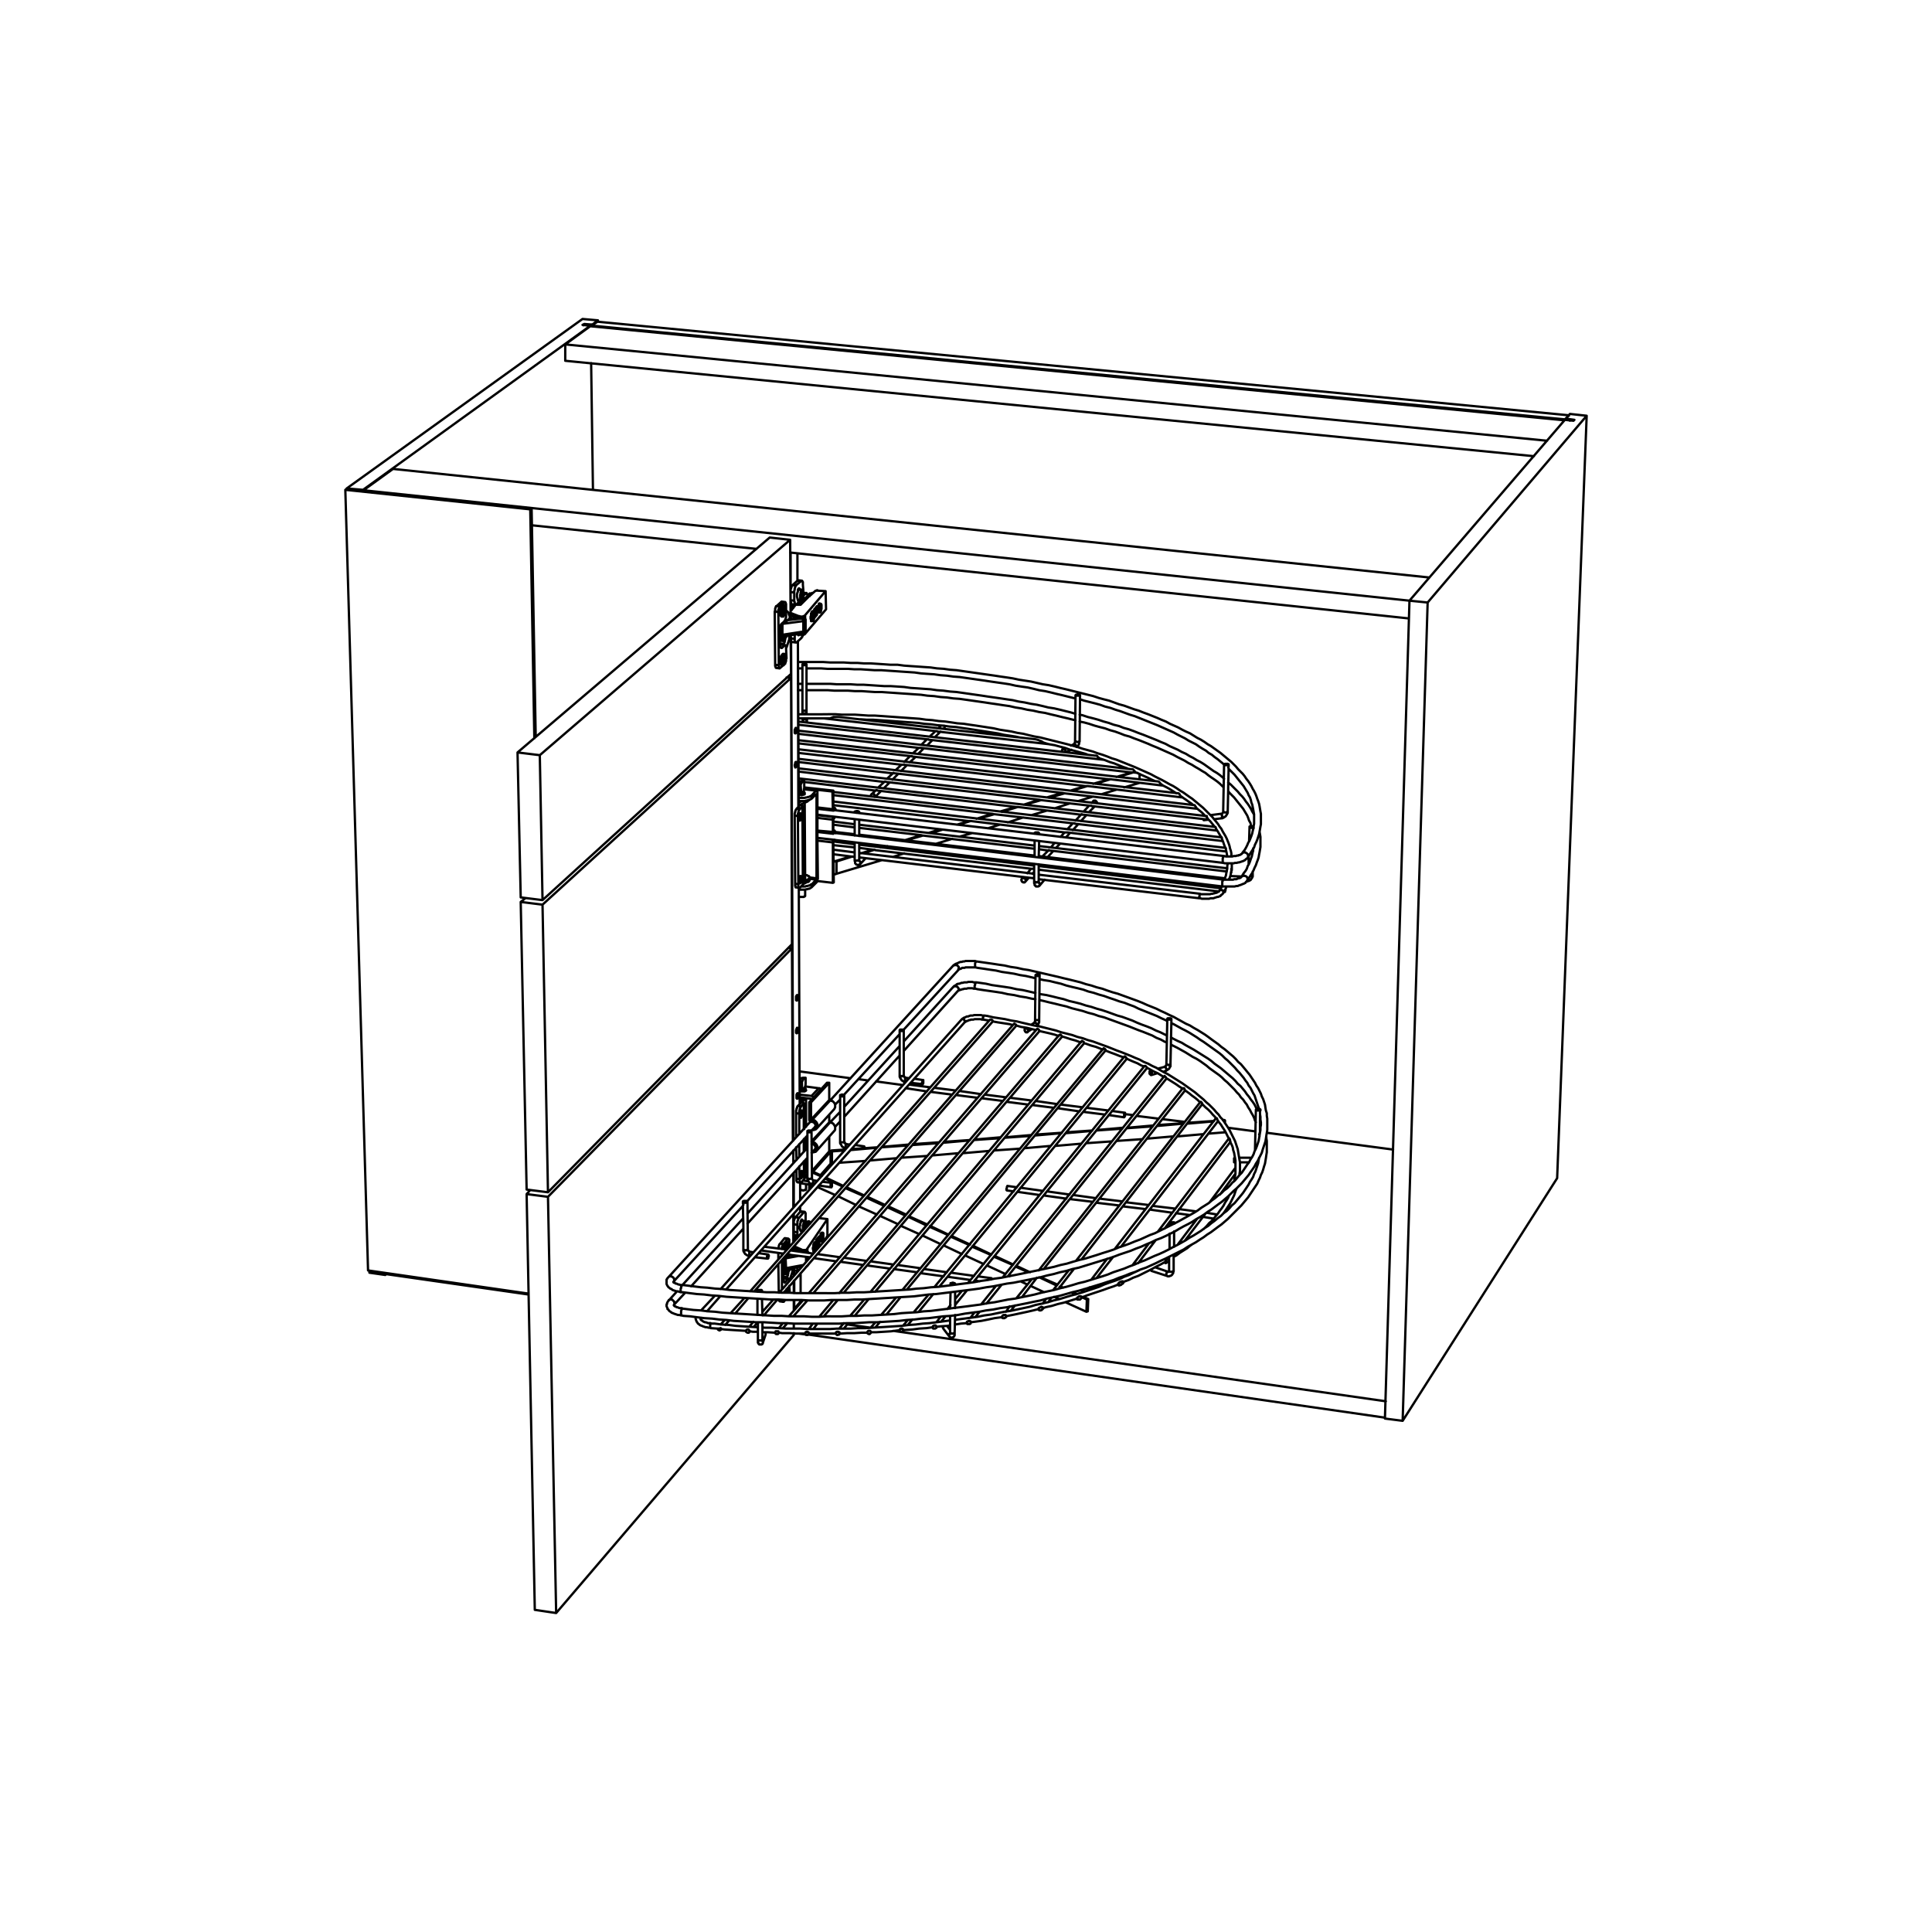 <?xml version="1.0" encoding="utf-8"?>
<!-- Generator: Adobe Illustrator 25.3.1, SVG Export Plug-In . SVG Version: 6.00 Build 0)  -->
<svg version="1.1" id="Lager_1" xmlns="http://www.w3.org/2000/svg" xmlns:xlink="http://www.w3.org/1999/xlink" x="0px" y="0px"
	 viewBox="0 0 425.2 425.2" style="enable-background:new 0 0 425.2 425.2;" xml:space="preserve">
<style type="text/css">
	.st0{fill:none;stroke:#000000;stroke-width:0.51;stroke-linecap:round;stroke-linejoin:round;stroke-miterlimit:10;}
</style>
<path class="st0" d="M176.2,286.4v-0.3 M176.2,284.6v-4.4 M176.1,266.7v-1.1 M176.1,264.1v-3.8 M176,243l-0.2-47.6 M175.7,177.6
	l-0.1-36.5 M175.5,127.8v-6 M178.5,130.8v0.1 M178.2,130.9v0.3 M178.3,130.9v0.1 M178.4,130.9L178.4,130.9 M179.2,134.1v0.8
	 M179.3,134v1 M179.4,133.9v1.1 M179.5,133.8v1.2 M175.8,139.5L175.8,139.5 M179.7,272.9v0.1 M179.8,272.8v0.3 M179.9,272.6v0.5
	 M179.9,272.5l0.1,0.7 M176.4,278.8L176.4,278.8 M177.6,278.6v0.1 M174,135.2v-0.1l0,0 M174,135.3L174,135.3 M174,135.3v-0.1h0.1
	l0,0 M174.1,135.2L174.1,135.2l-0.1,0.1l0,0 M174.9,135.7l0.5-0.1 M175.4,135.8h-0.5 M174.7,274.5L174.7,274.5 M174.7,274.4v0.1l0,0
	 M174.9,274.5l0.6,0.5 M175.5,275h0.4 M176.1,275.1l-0.6,0.1 M174.1,136.3V136 M174.7,275.3L174.7,275.3 M177.9,275.6l-0.1,0.1
	 M177.3,275.4v0.2 M177.7,276.7v0.6 M172.6,279.1L172.6,279.1 M172.6,277.6L172.6,277.6 M177.4,276.6v1.1 M176.8,278.4l-3.8,0.7
	 M173.1,276.9l2.7-0.5 M176.9,275.6l0.4-0.1 M176.8,139.4v-0.1 M171.9,139.7h-0.1 M171.9,138.1h-0.1 M173.3,136.5l3.4-0.4
	 M172.4,279.5l1.2,0.2 M172.4,280l1.1,0.2 M172.4,280.4l1,0.1 M172.4,281l0.8,0.1 M172.6,282.2h0.2 M171.6,140.1l1.3,0.2
	 M171.6,140.6l1.2,0.2 M171.6,141l1.1,0.1 M172.6,136.7h0.1 M171.6,141.6l0.9,0.1 M171.9,142.6h0.2 M175.1,279h0.4 M176.2,268.8h0.2
	 M175.1,272.5l0.3,0.1 M175.6,129.9h0.1 M174.4,133.7l0.2,0.1 M176,242L176,242 M177,259.5l-0.1-3.9 M176.9,253.4v-2.7 M176.9,248.5
	v-5.7 M175.7,176.6L175.7,176.6 M177.7,176.2v0.2 M227.9,225.1l0.1,0.1h0.1l0.1,0.1v0.1v0.1v0.1v0.1v0.1 M227.6,225.1h0.1h0.1h0.1
	 M228.2,224.5h0.1h0.1h0.1h0.1l0.1-0.1l0,0 M227.8,224.4L227.8,224.4l0.1,0.1h0.1h0.1h0.1 M256.5,234.9l0.1,0.1v0.1l0.1,0.1v0.1v0.1
	v0.1l-0.1,0.1v0.1h-0.1l0,0 M256.3,234.8L256.3,234.8l0.2,0.1 M256.9,234.3h0.1l0.1,0.1h0.1h0.1l0.1-0.1h0.1h0.1v-0.1l0,0
	 M256.7,234.2l0.1,0.1h0.1 M199.2,237.8L199.2,237.8v-0.2v-0.1v-0.1l0.1-0.1v-0.1h0.1l0,0 M199.3,238.1L199.3,238.1L199.3,238.1
	l-0.1-0.2v-0.1 M198.3,236.8l0.1,0.1h0.1l0.1-0.1h0.1h0.1h0.1v-0.1l0,0 M198,236.7L198,236.7L198,236.7l0.2,0.1h0.1 M186.1,252.4
	v-0.1v-0.1v-0.1l0.1-0.1v-0.1v-0.1h0.1l0,0 M186.2,252.7h-0.1v-0.1v-0.1v-0.1 M185.2,251.4L185.2,251.4h0.2h0.1h0.1h0.1l0.1-0.1l0,0
	 M184.9,251.3v0.1h0.1h0.1h0.1 M179,257.8v0.1 M179.2,259.8h-0.1v0.1H179v0.1v0.1l-0.1,0.1v0.1v0.2v0.1l0.1,0.1v0.1 M178.7,259.3
	h-0.1l-0.1,0.1h-0.1l-0.2,0.1h-0.1l-0.1-0.1h-0.1h-0.1l-0.1-0.1l0,0 M165.1,275.5L165.1,275.5l-0.1,0.1l-0.1,0.1v0.1v0.2v0.1v0.1
	v0.1v0.1v0.1h0.1 M164.6,275L164.6,275l-0.1,0.1h-0.1h-0.1l-0.1,0.1H164l-0.1-0.1h-0.1h-0.1l-0.1-0.1l0,0 M257,279.9h0.1l0,0
	 M256.8,280.8l-0.1-0.1v-0.1v-0.1v-0.1v-0.2l0.1-0.1V280h0.1l0.1-0.1l0,0 M258.3,279.7l-0.1,0.1h-0.1l-0.1,0.1h-0.1h-0.1h-0.1h-0.2
	l-0.1-0.1h-0.1v-0.1l0,0 M178.7,258v1.5 M212.3,225v-0.1l0.1-0.1l-0.1-0.1v-0.1l-0.1-0.1v-0.1l-0.1-0.1H212h-0.1h-0.1h-0.1l-0.1,0.1
	l0,0 M154.3,290.1V290 M210.8,218.1L210.8,218.1L210.8,218.1l0.2-0.2v-0.1v-0.2l-0.1-0.1v-0.1l-0.1-0.1l-0.1-0.1l-0.1-0.1h-0.2
	l-0.1-0.1h-0.1h-0.1l-0.1,0.1l-0.1,0.1h-0.1 M208.9,294.1V294l-0.1-0.1v-0.1l0.1-0.1v-0.1l0.1-0.1l0.1-0.1l0,0 M210.9,213.5v-0.1
	v-0.1l0.1-0.1v-0.1V213v-0.2l-0.1-0.1l-0.1-0.1l-0.1-0.1l-0.1-0.1h-0.1h-0.2h-0.1h-0.1H210l-0.1,0.1h-0.1 M167.8,295v0.1l0.1,0.1
	v0.1v0.1v0.1 M148.3,287.2l0.1-0.1V287l0.1-0.2l-0.1-0.1v-0.2l-0.1-0.1l-0.1-0.1l-0.1-0.1l-0.1-0.1l-0.1-0.1h-0.2h-0.1h-0.2
	l-0.1,0.1h-0.1v0.1 M210.1,293.3v0.1H210h-0.1l-0.1,0.1h-0.1h-0.1h-0.2l-0.1-0.1h-0.1l-0.1-0.1l0,0 M148.3,282.1l0.1-0.1v-0.2v-0.1
	v-0.1l-0.1-0.2v-0.1l-0.1-0.1l-0.1-0.1l-0.2-0.1l-0.1-0.1h-0.1h-0.2h-0.1h-0.1l-0.1,0.1l-0.1,0.1 M167.8,294.8l-0.1,0.1l-0.1,0.1
	h-0.1h-0.1h-0.2h-0.1H167l-0.1-0.1h-0.1v-0.1l0,0 M216.4,224.4v-0.1l-0.1-0.1v-0.1V224l0.1-0.1v-0.1v-0.1l0.1-0.1v-0.1h0.1l0,0
	 M156.3,292v0.1v0.1l0.1,0.1l0,0 M156.5,291.3h-0.1v0.1l-0.1,0.1v0.1v0.1v0.1v0.2 M149.9,289.1L149.9,289.1v0.2v0.1l0.1,0.1l0,0
	 M150.2,288h-0.1v0.1l-0.1,0.1v0.1l-0.1,0.2v0.1v0.2v0.1v0.2 M214.7,217.6h-0.1v-0.1l-0.1-0.1v-0.1v-0.1V217v-0.1l0.1-0.1v-0.2v-0.1
	l0.1-0.1v-0.1h0.1v-0.1h0.1l0,0 M149.8,283.9v0.1v0.2l0.1,0.1v0.1h0.1 M150.2,282.8h-0.1v0.1L150,283v0.1l-0.1,0.1v0.1v0.2l-0.1,0.1
	v0.2v0.1 M214.7,212.9h-0.1v-0.1v-0.1v-0.1v-0.1v-0.1v-0.2v-0.1V212l0.1-0.2v-0.1h0.1v-0.1h0.1l0,0 M177.2,156.4L177.2,156.4h0.2
	l0.1-0.1l0,0 M176.6,156.3l0.1,0.1h0.1h0.2h0.1h0.1 M177.2,157L177.2,157l0.2,0.1v0.1 M176.7,157.2l0.1-0.1h0.1l0.1-0.1h0.1h0.1
	 M236.5,163.8h-0.1h-0.1 M236.9,164.4v-0.1v-0.1l-0.1-0.1V164l-0.1-0.1l-0.1-0.1h-0.1l0,0 M236.7,163.2l-0.1-0.1l0,0 M237.6,163.1
	v0.1h-0.1h-0.1l-0.1,0.1h-0.1H237l-0.1-0.1h-0.1h-0.1 M268.8,180.1L268.8,180.1L268.8,180.1l0.1-0.2l0.1-0.1v-0.1v-0.1l-0.1-0.1
	v-0.1v-0.1l-0.1-0.1v-0.1h-0.1 M270.2,178.6v0.1h-0.1H270l-0.1,0.1h-0.1h-0.1h-0.1h-0.1l-0.1-0.1h-0.1l-0.1-0.1l0,0 M189.1,189.4
	l0.1,0.1l0.1,0.1v0.1l0.1,0.1v0.1v0.1l-0.1,0.1v0.1 M179.9,184.4l3.5,0.4 M183.4,182.9h0.1 M178.2,193.4l1.4,0.2 M179.9,179.4
	l3.5,0.4 M183.4,177.9h0.1 M189.1,189.2L189.1,189.2L189.1,189.2l-0.2,0.1l-0.1,0.1h-0.1h-0.1h-0.1h-0.1h-0.1l-0.1-0.1l-0.1-0.1l0,0
	 M178.1,193.1l1.6,0.2 M179.4,174.9l0.3,0.1 M176.9,173.7l2.7,0.3 M228.6,194.2h0.1v0.1l0.1,0.1v0.1l0.1,0.1l-0.1,0.1v0.1v0.1
	 M275.7,192.6v0.1h-0.1l-0.1,0.1h-0.1h-0.1h-0.1 M228.6,194L228.6,194l-0.2,0.1h-0.1l-0.1,0.1h-0.1H228l-0.1-0.1h-0.1h-0.1h-0.1V194
	l0,0 M269.3,196.4l-0.1,0.1v0.1 M268.3,196.1L268.3,196.1l0.2-0.2h0.1l0.1-0.1l0.1,0.1h0.2l0.1,0.1l0.1,0.1v0.1l0.1,0.2
	 M263.9,197.4l0.1,0.1v0.1v0.1l0,0 M264.1,196.7L264.1,196.7l-0.1,0.2v0.2v0.1v0.1l-0.1,0.1 M274.6,193.5l-0.1,0.2v0.1l-0.1,0.1
	 M273.2,193l0.1-0.1l0.1-0.1h0.2l0.1-0.1h0.1l0.2,0.1h0.1l0.2,0.1l0.1,0.1l0.1,0.1v0.1l0.1,0.2v0.1 M269,194.6v0.1v0.1v0.1v0.1
	l0.1,0.1l0,0 M269.3,193.6h-0.1l-0.1,0.1v0.1v0.1L269,194v0.1v0.2v0.1v0.2 M274.7,188.4v0.1l-0.1,0.2v0.1 M273.3,187.9l0.1-0.1
	l0.1-0.1l0.2-0.1h0.1h0.2h0.1l0.1,0.1l0.2,0.1l0.1,0.1l0.1,0.1v0.1l0.1,0.2v0.1 M269.1,189.4v0.2v0.1v0.1v0.1h0.1l0,0 M269.4,188.4
	L269.4,188.4l-0.1,0.1h-0.1v0.1v0.1l-0.1,0.2v0.1v0.1v0.2v0.1 M129.9,71.8l-5.5,4 M129.9,71.8l214.4,20.7 M124.4,75.8v3.6
	 M124.4,75.8L340.5,97 M124.4,79.4l213.2,21 M345.5,92.4l-217-20.9 M344.3,92.5L129.9,71.8 M128.5,71.5l-0.1,0.1 M345.5,92.6v-0.2
	 M345.5,92.4l-0.1,0.1 M345.3,91.4L131.5,70.8 M131.5,70.8l-1.2,0.8 M345.3,91.5L345.3,91.5 M345.3,91.4l-0.9,0.9 M174.7,288.2
	l0.1-0.1 M174.8,288.1v-2 M174.8,284.6v-2.8 M174.8,280.7v-1.3 M174.7,272.9v-1.4 M174.7,268.9v-1.8 M174.7,265.7v-7.6 M174.6,255.9
	v-2.7 M174.6,251l-0.5-110 M174.1,134.1v-1.5 M174,129.8v-8.2 M176.2,286.4L176.2,286.4 M175.5,241.8L175.5,241.8l0.1-0.2v-0.1v-0.1
	l0.1-0.1v-0.2V241v-0.1v-0.1l-0.1-0.1v-0.1h-0.1l-0.1,0.1v0.1l-0.1,0.1v0.2v0.1v0.1v0.1v0.2v0.1l0.1,0.1H175.5 M175.1,167.7
	L175.1,167.7l-0.1,0.2v0.1v0.2l-0.1,0.1v0.1v0.2l0.1,0.1v0.1v0.1h0.1l0.1-0.1l0.1-0.1v-0.1v-0.2v-0.1v-0.1V168v-0.1v-0.1v-0.1h-0.1
	H175.1 M175.1,160.2v0.1l-0.1,0.1v0.1l-0.1,0.1v0.1v0.2v0.1v0.1v0.1v0.1l0.1,0.1h0.1l0.1-0.1v-0.1l0.1-0.1V161v-0.1v-0.2v-0.1v-0.1
	v-0.1v-0.1l-0.1-0.1H175.1 M175.4,227.4l0.1-0.1v-0.1v-0.1l0.1-0.1v-0.1v-0.1v-0.2v-0.1v-0.1v-0.1h-0.1v-0.1h-0.1v0.1l-0.1,0.1v0.1
	v0.1l-0.1,0.1v0.1v0.1v0.2v0.1v0.1l0.1,0.1H175.4L175.4,227.4 M175.4,220.2v-0.1l0.1-0.1v-0.1v-0.1l0.1-0.1v-0.2v-0.1v-0.1v-0.1
	l-0.1-0.1V219h-0.1v0.1h-0.1v0.1l-0.1,0.1v0.2v0.1v0.1v0.1v0.2v0.1l0.1,0.1H175.4 M176.2,286.4l-1.4,1.7 M174.8,288.1v-2
	 M174.8,284.6v-2.8 M174.8,280.7v-1.3 M174.7,272.9v-1.4 M174.7,268.9v-1.8 M174.7,265.7v-7.6 M174.6,255.9v-2.7 M174.6,251
	l-0.5-110 M174.1,134.1v-1.5 M174,129.8v-8.2 M178.6,130.8L178.6,130.8L178.6,130.8 M178.5,130.8l-0.1,0.1 M178.4,130.9h-0.1l0,0
	 M178.3,130.9L178.3,130.9 M178.2,130.9h-0.1H178v-0.1l0,0 M178,130.8l0.1-0.1 M178.1,130.7l0.1-0.1h0.1l0,0 M178.3,130.6h0.1
	 M178.4,130.6h0.1h0.1l0.1-0.1h0.2l0,0 M180.5,134.5L180.5,134.5 M180.5,133.7h0.2 M180.4,133.9h0.2 M180.5,133.7L180.5,133.7
	 M180.3,134h0.2 M180.3,134.2l0.2-0.2 M180.5,134v0.6 M180.5,134.6L180.5,134.6 M180.6,134.5v-0.6 M180.6,133.9l0.1-0.2
	 M180.7,133.7v-0.2 M180.7,133.5l-0.1,0.2 M180.6,133.7v-0.6 M180.6,133.1L180.6,133.1 M180.5,133.1v0.7 M180.5,133.8l-0.2,0.2
	 M180.3,134v0.2 M180.8,133.5v-0.1v-0.2v-0.1l-0.1-0.1v-0.1h-0.1h-0.1v0.1l-0.1,0.1v0.1v0.1l-0.1,0.2v0.1v0.2v0.2v0.1v0.2v0.1v0.2
	v0.1h0.1v0.1h0.1l0.1-0.1v-0.1l0.1-0.1v-0.1v-0.2l0.1-0.2v-0.1v-0.2V133.5 M179.6,135.3v-1.7 M179.2,135.8l0.4-0.5 M179.8,135.3
	h-0.2 M178.9,136.4h0.1 M179,135.5h0.2 M178.8,135.7h0.2 M178.9,135.5h0.1 M178.7,135.8h0.2 M178.9,135.5L178.9,135.5 M178.8,135.8
	L178.8,135.8 M178.9,135.6l-0.2,0.2 M178.7,135.8v0.2 M178.7,136l0.2-0.2 M178.9,135.8v0.7 M178.9,136.5l0.1-0.1 M179,136.4v-0.7
	 M179,135.7l0.2-0.2 M179.2,135.5v-0.2 M179.2,135.3l-0.2,0.2 M179,135.5v-0.7 M179,134.8l-0.1,0.1 M178.9,134.9v0.7 M179,136.7
	v-0.1l0.1-0.1v-0.1v-0.1l0.1-0.2v-0.2v-0.1v-0.2l0.1-0.2v-0.2l-0.1-0.1v-0.2v-0.1v-0.1l-0.1-0.1H179l-0.1,0.1v0.1l-0.1,0.1v0.1
	l-0.1,0.2v0.2v0.1v0.2v0.2v0.2v0.1v0.2v0.1l0.1,0.1v0.1h0.1H179 M175.8,139.6l-0.2-0.1 M176.1,139.7L176.1,139.7l-0.2-0.1h-0.1l0,0
	 M176.3,139.7h-0.2 M176.1,139.5v0.2 M177.1,139.6L177.1,139.6h-0.2v0.1h-0.1h-0.2h-0.1h-0.1h-0.1 M176.3,139.5v0.2 M179.2,134.7
	L179.2,134.7 M179.3,135l-0.1-0.1 M179.4,135h-0.1l0,0 M179.5,135h-0.1 M179.6,135L179.6,135L179.6,135 M177.1,139.4L177.1,139.4
	h-0.2v0.1h-0.1h-0.2h-0.1h-0.1h-0.1 M176.3,139.5h-0.2 M176.1,139.5L176.1,139.5 M176.7,136.4l0.1-0.1 M177.2,139.2h-0.1 M177,136.2
	v0.2 M177.2,135.6l-0.1,0.1 M179.2,136l0.6-0.7 M179.8,135.3v-1.9 M179.8,133.4l-0.6,0.8 M179.2,134.2v0.5 M177.2,135.6v0.7
	 M177.2,138.9v0.3 M181.7,130.1l0.1,4 M181.8,134.1l-4.7,5.5 M177.1,139.4v0.2 M177.2,139.2l-0.1,0.2 M180,134.1v0.2v0.1l0.1,0.1
	v0.2l0.1,0.1l0,0 M180.4,132.8h-0.1v0.1h-0.1v0.1v0.2l-0.1,0.1v0.1v0.2l-0.1,0.2v0.2v0.1 M178.8,134.5L178.8,134.5l-0.1,0.2h-0.1
	v0.2l-0.1,0.1v0.2v0.1v0.2l-0.1,0.2v0.2v0.1v0.2l0.1,0.1v0.2v0.1v0.1h0.1l0,0 M175.8,135.8l-1.8-0.7 M176.1,135.8L176.1,135.8h-0.2
	h-0.1l0,0 M175.8,135.8v-0.2 M176.2,135.9l-0.1-0.1 M176.1,135.8v-0.1 M181.7,130.1l-4.6,5.4 M176.2,135.7h-0.1 M176.1,135.7
	L176.1,135.7l-0.1-0.1h-0.1h-0.1l0,0 M175.8,135.6l-1.8-0.7 M174,134.5l0.8-1 M174.8,133.5l0.2-0.3 M175,133.2l0.1-0.1 M175.1,133.1
	h0.2 M175.3,133.1h0.1h0.1 M175.5,133.1h0.3 M175.8,133.1h0.1h0.1h0.1h0.1l0,0 M176.2,133.1l1.8-1.8 M178,131.3l1.5-1.3 M179.5,130
	L179.5,130h0.2h0.1v-0.1h0.1l0.1,0.1 M180,130l1.7,0.1 M177.1,135.7l-0.1,0.1h-0.1h-0.1l-0.1,0.1h-0.1h-0.1h-0.1h-0.2 M176.2,135.9
	v-0.2 M177.1,135.5L177.1,135.5l-0.2,0.1h-0.1l-0.1,0.1h-0.1h-0.1h-0.1h-0.2 M177.1,135.7v-0.2 M180.9,272.9h0.1 M181,272.1h0.2
	 M180.9,272.3h0.1 M180.9,272.1h0.1 M180.8,272.4h0.1 M180.8,272.7l0.1-0.3 M180.9,272.4v0.6 M180.9,273l0.1-0.1 M181,272.9v-0.6
	 M181,272.3l0.2-0.2 M181.2,272.1v-0.2 M181.2,271.9l-0.2,0.2 M181,272.1v-0.6 M181,271.5l-0.1,0.1 M180.9,271.6v0.6 M180.9,272.2
	l-0.1,0.2 M180.8,272.4v0.3 M181.2,271.9v-0.2v-0.1v-0.1v-0.1h-0.1v-0.1H181v0.1l-0.1,0.1v0.1l-0.1,0.1v0.1v0.2l-0.1,0.1v0.2v0.2
	v0.1v0.2v0.1v0.1l0.1,0.1v0.1h0.1l0.1-0.1l0.1-0.1v-0.2v-0.1l0.1-0.2v-0.1v-0.2V272V271.9 M180.1,273.8v-1.5 M179.7,274.3l0.4-0.5
	 M180.3,273.8h-0.2 M179.4,275.2h0.1 M179.5,274.3h0.2 M179.3,274.5h0.2 M179.4,274.3h0.1 M179.3,274.6h0.1 M179.4,274.4l-0.2,0.3
	 M179.2,274.7v0.2 M179.2,274.9l0.2-0.3 M179.4,274.6v0.7 M179.4,275.3l0.1-0.1 M179.5,275.2v-0.7 M179.5,274.5l0.2-0.2
	 M179.7,274.3v-0.2 M179.7,274.1l-0.2,0.2 M179.5,274.3v-0.6 M179.5,273.7l-0.1,0.1 M179.4,273.8v0.6 M179.6,275.2v-0.1V275l0.1-0.2
	v-0.1v-0.2v-0.2v-0.1V274v-0.2v-0.1v-0.1v-0.1h-0.1v-0.1h-0.1v0.1l-0.1,0.1v0.1l-0.1,0.1v0.2l-0.1,0.1v0.2v0.2v0.1v0.2v0.2v0.1v0.1
	v0.2h0.1v0.1l0,0 M176.4,278.8L176.4,278.8 M176.5,278.8h-0.1l0,0 M177.6,278.7L177.6,278.7l-0.2,0.1l0,0 M179.7,273L179.7,273
	 M179.8,273.1l-0.1-0.1 M179.9,273.1h-0.1l0,0 M180,273.2l-0.1-0.1 M180.1,273.1v0.1H180l0,0 M177.6,275.6v0.1 M177.7,274.9
	l-0.1,0.2 M179.7,274.6l0.6-0.8 M180.3,273.8v-1.7 M180.3,272.1l-0.7,0.8 M179.6,272.9l0.1,0.6 M177.7,274.9v0.7 M182.1,268.3v3.7
	 M182.1,272l-0.7,1.1 M178,278.2l-0.4,0.5 M180.5,272.6v0.2v0.1v0.1v0.1h0.1v0.1l0,0 M180.8,271.3l-0.1,0.1l-0.1,0.1v0.2v0.1
	l-0.1,0.2v0.1v0.2v0.1v0.2 M179.3,273.4l-0.1,0.1v0.1l-0.1,0.1v0.1l-0.1,0.1v0.2v0.2v0.1l-0.1,0.2v0.2v0.1l0.1,0.2v0.1v0.1v0.1
	l0.1,0.1l0,0 M176.4,275.2l-1.7-0.8 M176.6,275.3L176.6,275.3l-0.2-0.1l0,0 M176.4,275.2V275 M176.8,275.3h-0.2 M176.6,275.3v-0.2
	 M182.1,268.3l-4.5,6.6 M176.8,275.1h-0.2 M176.6,275.1L176.6,275.1l-0.2-0.1l0,0 M176.4,275l-1.6-0.7 M175.5,272.4l0.1-0.3
	 M175.6,272.1V272h0.1l0,0 M175.7,272h0.2 M180.3,268.1h0.1l0,0 M180.4,268.1l1.7,0.2 M177.6,275.1v0.1h-0.1h-0.1l-0.1,0.1h-0.1
	h-0.1h-0.2h-0.1 M176.8,275.3v-0.2 M177.6,274.9v0.1h-0.1l-0.1,0.1h-0.1h-0.1h-0.1h-0.2h-0.1 M177.6,275.1v-0.2 M174,136L174,136
	 M174,135.9L174,135.9 M174,136v-0.1 M174.3,136.2L174.3,136.2 M174,135.3v0.7 M174.4,136.2h-0.1 M174.3,136.2L174.3,136.2
	 M174.3,136.2L174,136 M174.7,135.8l-0.7-0.5 M174.7,135.8v0.2 M174.8,135.7v0.1h-0.1l0,0 M174.9,135.8h-0.2 M174.8,135.7h0.1
	 M174.2,135.2l0.6,0.5 M174.4,135.3h-0.1v-0.1h-0.1l0,0 M174.9,135.8v0.2 M174.9,135.7v0.1l0,0 M174.7,275.1L174.7,275.1
	 M174.7,275.1L174.7,275.1 M174.7,275.1L174.7,275.1 M174.7,274.5v0.6 M174.8,275.3l-0.1-0.2 M175.4,275.2l-0.7-0.7 M175.4,275.2
	L175.4,275.2 M175.5,275h-0.1v0.1v0.1 M175.5,275.2h-0.1 M175.5,275L175.5,275 M175.5,275.2v0.2 M175.5,275v0.1v0.1l0,0 M174,136.3
	L174,136.3 M177.7,275.6h-0.1 M176.1,275.1L176.1,275.1 M177.9,275.6L177.9,275.6 M177.9,275.6v0.1 M177.9,275.7L177.9,275.7
	 M177.9,276.7v0.4 M177.8,275.6h0.1l0,0 M177.7,275.5l-0.1,0.1h-0.1 M176.4,275.3L176.4,275.3 M177.3,275.5v-0.1 M176.9,275.5v-0.1
	 M176.2,275.1l0.2,0.2 M177.6,275.1l0.1,0.1h-0.1v0.1h-0.1l-0.1,0.1h-0.1 M177.3,275.4L177.3,275.4 M176.9,275.4h0.4 M176.4,275.3
	h0.1l0.1,0.1h0.1h0.1h0.1 M177.8,275.6h-0.2 M177.8,275.6v0.1 M177.6,275.6v0.1 M177.3,275.6v-0.1 M172.4,279.4L172.4,279.4
	 M172.4,279v0.1 M172.5,279.4h-0.1l0,0 M172.4,279.4L172.4,279.4 M172.4,279.4L172.4,279.4 M172.4,279h0.1v0.1l0,0 M172.4,279h0.1
	l0,0 M172.5,279h0.2 M172.4,278.9h0.1l0.1-0.1v-0.1l0,0 M172.4,279.1L172.4,279.1 M172.5,279.1L172.5,279.1 M172.5,279.1v0.3
	 M172.6,279.4l-0.1-0.3 M172.5,279.1L172.5,279.1 M172.6,279.1L172.6,279.1 M172.5,279.4L172.5,279.4L172.5,279.4 M172.6,279.4
	L172.6,279.4 M172.6,279.4h0.1v-0.1l0,0 M172.7,278.8v0.2 M172.6,279.1h0.1 M172.7,279h-0.1v0.1l0,0 M172.6,278.7h0.1v0.1l0,0
	 M172.7,278.8L172.7,278.8 M176.1,275.1l-0.5,0.3 M176.1,275.1L176.1,275.1 M176.1,275.1l0.3,0.2 M176.4,275.3v0.1h0.1h0.1v0.1h0.1
	h0.1h0.1 M176.9,275.5h0.4 M177.3,275.5L177.3,275.5 M172.6,277.6L172.6,277.6 M172.6,278.7L172.6,278.7 M172.6,278.7v-0.3
	 M172.6,278.4v-0.1l0,0 M172.6,278.3L172.6,278.3 M172.5,278v0.2 M173,279.1l-0.1-2.1 M172.7,279.3L172.7,279.3l0.2-0.1v-0.1h0.1
	 M172.7,279.1v0.2 M172.7,279.1v-0.3 M172.7,278.8L172.7,278.8l-0.1-0.1 M172.6,278.7v-1.2 M177.3,275.5l-0.1,0.1l0,0 M176.7,139.4
	L176.7,139.4L176.7,139.4 M176.7,139.4h-0.3 M176.7,139.4L176.7,139.4 M176.8,139.4h0.1h0.1v-0.1h0.1v-0.1l0,0 M177.3,138.7
	l-0.1,0.3 M177.3,138.6v0.1l0,0 M177.1,136.3L177.1,136.3 M177.2,138.9v0.1 M176.9,139.1h0.1V139h0.1h0.1 M176.8,139.2v-0.1h0.1l0,0
	 M175.5,135.7v0.1 M177.3,136.3L177.3,136.3 M177.3,136.3v0.1 M177.3,136.4v2.1 M177.3,138.5L177.3,138.5 M177.3,138.6L177.3,138.6
	 M177.3,138.6l-0.1,0.3 M177.3,136.3L177.3,136.3 M177.3,136.3L177.3,136.3 M177.3,136.3l-0.1,0.3 M176.7,136.3L176.7,136.3
	 M177.1,136.1v0.1H177v0.1h-0.1h-0.2 M176.7,136v0.3 M175.8,135.9L175.8,135.9 M176.7,136.1L176.7,136.1 M176.3,136.1L176.3,136.1
	 M176.1,135.9h0.1h0.1h0.1l0,0 M175.6,135.7l0.2,0.2 M177.1,135.7v0.1l-0.1,0.1l-0.1,0.1h-0.2 M176.7,136L176.7,136 M176.3,136h0.4
	 M175.8,135.9h0.1h0.1v0.1h0.1h0.1h0.1 M177.2,136.6v2.3 M176.8,139h0.1h0.1h0.1v-0.1h0.1 M177.3,136.3h-0.2 M177.3,136.3l-0.1,0.2
	 M176.8,136.6h0.1v-0.1h0.1 M177.1,136.3l-0.1,0.2 M176.7,136.3v-0.2 M176.8,136.6L176.8,136.6 M176.8,136.6h0.1 M176.9,136.6h0.1
	h0.1v-0.1h0.1 M177.2,136.5L177.2,136.5L177.2,136.5 M176.8,136.7h0.1h0.1l0.1-0.1h0.1 M176.9,136.6h-0.1v-0.1 M171.7,140h-0.1
	 M171.7,139.7L171.7,139.7 M171.7,140h-0.1 M171.6,140L171.6,140 M171.6,140L171.6,140 M171.7,139.7L171.7,139.7 M171.7,139.7
	L171.7,139.7 M171.7,139.7l0.2-0.1 M171.6,139.5h0.1h0.1h0.1v-0.1l0,0 M171.6,139.7h0.1l0,0 M171.7,139.7L171.7,139.7L171.7,139.7
	 M171.7,139.7v0.3 M171.9,140l-0.1-0.3 M171.8,139.7L171.8,139.7 M171.8,139.7h0.1l0,0 M176.8,139L176.8,139v0.2l0,0 M176.8,139.2
	v0.1h-0.1v0.1l0,0 M176.7,139.4L176.7,139.4 M176.7,139.4L176.7,139.4 M171.7,140L171.7,140h0.2 M171.9,140v-0.1h0.1 M171.9,139.3
	v0.2 M171.9,139.7h0.1 M171.9,139.5L171.9,139.5v0.2 M171.9,139.3L171.9,139.3 M171.9,139.4v-0.1 M171.9,138.1h-0.1 M173.7,136.4
	h-0.3 M173.9,136.4h-0.1h-0.1l0,0 M175.5,135.8l-1.6,0.6 M175.5,135.8L175.5,135.8 M175.5,135.8l0.3,0.1 M175.8,135.9v0.1h0.1h0.1
	l0.1,0.1h0.1h0.1 M176.3,136.1h0.4 M176.7,136.1L176.7,136.1 M171.9,138.1v-0.3 M171.9,139.3v-0.1 M171.9,139.2v-0.3 M171.9,138.9
	h-0.1v-0.1l0,0 M171.8,138.8L171.8,138.8 M171.8,138.1v0.7 M171.8,138.1L171.8,138.1 M171.8,138.1h0.1l0,0 M171.9,137.7v0.1l0,0
	 M171.9,137.8L171.9,137.8 M176.8,136.7v2.3 M176.8,139l-4.6,0.7 M171.9,137.7L171.9,137.7 M171.9,137.5v0.2 M171.9,137.7v-0.3
	 M172.2,139.7v-2.4 M172,139.9l0.1-0.1h0.1v-0.1l0,0 M172,139.7v0.2 M172,139.7l-0.1-0.3 M171.9,139.4v-0.1l0,0 M171.9,139.3v-1.5
	 M171.9,137.8v-0.1l0,0 M176.7,136.3v0.1h0.1v0.1l0,0 M176.8,136.5L176.8,136.5v0.2l0,0 M172.2,137.3l4.6-0.6 M172.2,137.3h-0.1
	v-0.1 M176.7,136.1v0.1v0.1 M172.6,278.4L172.6,278.4l-0.1-0.1 M172.4,278.6h0.1l0.1-0.1l0,0 M174.5,279.1v0.1 M174.5,279.2
	l-0.1,0.3v0.3l-0.1,0.4l-0.1,0.3l-0.1,0.3l-0.1,0.3l-0.1,0.3l-0.1,0.3l-0.1,0.1 M173,281.4h-0.1l0,0 M173.2,281.1V281h0.1v-0.1v-0.1
	l0.1-0.1v-0.1v-0.1 M173.4,280.5l0.1-0.3 M173.5,280.2v-0.1V280v-0.1l0.1-0.1v-0.1l0,0 M173.6,279.7l0.5-0.5 M173.3,284.3h0.2
	 M173.1,284.4h0.1 M173.1,284.5v-0.1 M172.9,281.4l0.3-0.3 M172.9,281.4l0.5,0.1 M173.5,284.1l-0.3,0.3 M173.2,284.4v-0.7
	 M173.2,283.7h-0.1v0.1l0,0 M173.1,283.8v0.7 M173.3,284.5l0.2-0.2 M173.5,284.3L173.5,284.3v-0.2l0,0 M173.6,284.1V284v-0.2
	l-0.1-0.1v-0.1v-0.1l-0.1-0.1l0,0 M172.9,284v0.1l-0.1,0.2v0.1v0.1 M173.5,284.5L173.5,284.5l0.1-0.2v-0.2 M171.6,286.4L171.6,286.4
	l-0.1-0.1l-0.1-0.1v-0.1V286 M174.5,275.1v0.1l0,0 M173.9,276.1l-0.3,0.4 M173.6,276.5L173.6,276.5l-0.2-0.1 M173.7,274.2
	L173.7,274.2h0.2l0,0 M174.4,274.8v0.1l0.1,0.2 M172.6,272.6l0.1-0.1h0.1 M173.3,274.3l0.1,0.1 M173,274.7h0.2 M173.1,274.4l0.1,0.1
	 M172.9,274.8h0.2 M173.1,274.5L173.1,274.5 M172.9,274.8L172.9,274.8 M173.5,274.7v-0.1v-0.2v-0.2v-0.1v-0.2v-0.1v-0.1l-0.1-0.1
	v-0.1l-0.1-0.1h-0.1v0.1h-0.1l-0.1,0.1v0.1l-0.1,0.2v0.1l-0.1,0.2v0.2l-0.1,0.1v0.2v0.2v0.1 M173.4,274.4v-0.1v-0.1v-0.1
	 M173.4,274.1l-0.2,0.4 M173.2,274.5l-0.1-0.8 M173.1,273.7L173.1,273.7L173.1,273.7 M173.1,273.8v0.8 M173.1,274.6l-0.3,0.3
	 M172.8,274.9v0.1l0,0 M172.9,275l0.2-0.2 M173.1,274.8v0.2 M173.2,275v-0.3 M173.2,274.7l0.2-0.3 M171.7,273.7l0.9-1.1
	 M172.6,272.6l0.8,0.1 M171.4,284.5l-0.1-6.3 M171.3,277.1v-1.3 M171.3,274.8v-0.2l0.1-0.1v-0.2v-0.1l0.1-0.2v-0.1l0.1-0.1l0.1-0.1
	 M171.7,273.7l0.7,0.1 M173.4,272.7v-0.1h0.1l0.1,0.1l0.1,0.1v0.1v0.2v0.1 M173.7,273.2v1.2 M173.6,276.1l-0.1,0.1v0.2l-0.1,0.1l0,0
	 M173.4,276.5l-0.6,0.7 M172.8,277.2L172.8,277.2l-0.1,0.2l-0.1,0.1v0.1v0.1l0,0 M172.6,277.7l-0.1,0.2v0.1v0.2v0.1l-0.1,0.2v0.1
	v0.2v0.1 M172.4,278.9v0.1v0.1v0.1l0,0 M172.4,279.2v2 M172.4,281.2L172.4,281.2v0.2l0,0 M172.4,281.4v0.1v0.1l0.1,0.1v0.1v0.1v0.1
	l0.1,0.1v0.1 M172.6,282.2l0.1,0.1l0.1-0.1l0,0 M172.8,282.2l0.6-0.7 M173.4,281.5h0.1v-0.1h0.1v0.1h0.1v0.1v0.1v0.2l0,0 M173.7,283
	l0.1,1.1 M173.8,284.1l-0.1,0.1v0.2v0.1 M172.8,286.1l-0.3,0.4 M172.5,286.5h-0.1h-0.1h-0.1v-0.1v-0.1l-0.1-0.1v-0.1l0,0
	 M172.1,283.7v-6.3 M172.1,276.3v-0.4 M172.1,274.9v-0.2v-0.1v-0.2l0.1-0.1v-0.2l0.1-0.1v-0.1l0.1-0.1 M172.4,273.8l1-1.1
	 M172.6,284.3v0.2l0,0 M173.1,273.4L173.1,273.4h-0.2v0.1l-0.1,0.1l-0.1,0.1v0.1l-0.1,0.2v0.1l-0.1,0.2v0.2v0.2v0.2l0,0
	 M171.9,139.1h-0.1V139h-0.1h-0.1 M171.6,139.2h0.1h0.1h0.1 M173.8,139.8v0.1v0.1 M173.8,140l-0.1,0.3v0.4l-0.1,0.3l-0.1,0.3
	l-0.1,0.3l-0.1,0.3l-0.1,0.3l-0.1,0.3l-0.1,0.1 M172.3,141.9L172.3,141.9L172.3,141.9 M172.5,141.7v-0.1l0.1-0.1v-0.1l0.1-0.1v-0.1
	v-0.1 M172.7,141.1l0.1-0.3 M172.8,140.8v-0.1v-0.1v-0.1l0.1-0.1v-0.1l0,0 M172.9,140.3l0.5-0.5 M172.4,146.1h0.1 M172.5,145h0.3
	 M172.2,145.2l0.3,0.1 M172.4,145h0.1 M172.2,145.3h0.2 M172.4,145.1l0.1-0.1 M172.2,145.3v-0.1 M172.2,141.9l0.3-0.2 M172.2,141.9
	l0.5,0.1 M172.8,144.8l-0.3,0.2 M172.5,145v-0.8 M172.5,144.2h-0.1v0.1l0,0 M172.4,144.3v0.8 M172.4,145.1l-0.3,0.3 M172.1,145.4
	v0.1v0.1l0,0 M172.1,145.6l0.3-0.3 M172.4,145.3v0.9 M172.4,146.2v-0.1h0.1l0,0 M172.5,146.1v-0.8 M172.5,145.3l0.3-0.3 M172.8,145
	v-0.1v-0.1l0,0 M172.9,144.8v-0.2l-0.1-0.1v-0.2v-0.1l-0.1-0.1V144h-0.1v-0.1h-0.1v0.1h-0.1l-0.1,0.1v0.2l-0.1,0.1v0.1l-0.1,0.2v0.2
	l-0.1,0.2v0.2v0.2v0.2v0.1l0.1,0.2v0.1v0.1l0.1,0.1v0.1h0.1h0.1h0.1v-0.1l0.1-0.1V146l0.1-0.1l0.1-0.2v-0.1v-0.2v-0.2l0.1-0.2V144.8
	 M170.8,147l-0.1-0.1v-0.2l-0.1-0.1v-0.1v-0.2 M173.8,135.6v0.1v0.1v0.1v0.1 M173.8,136L173.8,136L173.8,136 M173.8,136.1
	L173.8,136.1 M173.8,136.1l-0.9,0.8 M172.9,136.9h-0.1v-0.1h-0.1v-0.1 M172.7,136.7v-0.1 M173,134.4L173,134.4l0.2,0.1l0.1,0.1
	l0.1,0.1l0.1,0.1l0.1,0.2v0.2l0.1,0.2l0.1,0.2 M171.9,132.5l0.1-0.1l0,0 M172.5,134.3h0.2 M172.2,134.5h0.2 M172.3,135.4h0.1
	 M172.3,134.3h0.1 M172.1,134.6h0.2 M172.2,134.5l0.3-0.2 M172.2,134.6L172.2,134.6 M172,134.6L172,134.6 M172,134.8v0.2v0.2v0.1
	v0.2l0.1,0.1l0.1,0.1h0.1h0.1v-0.1l0.1-0.1l0.1-0.1v-0.1l0.1-0.2v-0.2l0.1-0.2v-0.1v-0.2v-0.2V134v-0.2v-0.1l-0.1-0.2v-0.1v-0.1
	l-0.1-0.1h-0.1h-0.1v0.1l-0.1,0.1l-0.1,0.1v0.1l-0.1,0.1v0.2l-0.1,0.2v0.2v0.2v0.1V134.8 M172.7,134.3v-0.1v-0.1V134 M172.7,134
	l-0.3,0.3 M172.4,134.3v-0.8 M172.4,133.5h-0.1l0,0 M172.3,133.5v0.9 M172.3,134.4l-0.3,0.2 M172,134.6v0.1v0.1v0.1 M172,134.9
	l0.3-0.3 M172.3,134.6v0.8 M172.3,135.4h0.1l0,0 M172.4,135.4v-0.9 M172.4,134.5l0.3-0.2 M170.9,133.4l1-0.9 M171.9,132.5h0.8
	 M170.6,146.3l-0.1-11.7 M170.6,146.3l0.8,0.1 M170.5,134.6L170.5,134.6l0.1-0.3v-0.2v-0.2l0.1-0.1v-0.2l0.1-0.1v-0.1h0.1
	 M170.9,133.4h0.7 M170.5,134.6l0.8,0.1 M172.7,132.5L172.7,132.5l0.2,0.1v0.1v0.1l0.1,0.1v0.1v0.2 M173,133.2v2.2 M173,135.4v0.2
	v0.2v0.1l-0.1,0.2v0.2l-0.1,0.1v0.1l-0.1,0.1v0.1 M172.7,136.7l-0.7,0.6 M172,137.3l-0.1,0.1v0.1v0.1h-0.1v0.1 M171.8,137.7v0.2v0.1
	l-0.1,0.2v0.1v0.2v0.1l-0.1,0.2v0.2 M171.6,139L171.6,139v0.2l0,0 M171.6,139.2v2.2 M171.6,141.4v0.1v0.1l0,0 M171.6,141.6l0.1,0.1
	v0.1v0.2v0.1l0.1,0.1v0.1v0.1v0.1 M171.8,142.5h0.1v0.1h0.1h0.1 M172.1,142.6l0.6-0.6 M172.7,142L172.7,142h0.2l0.1,0.1v0.1v0.1v0.2
	v0.2 M173,142.7l0.1,2.2 M173.1,144.9L173,145v0.2v0.2v0.1l-0.1,0.2v0.1l-0.1,0.2v0.1h-0.1 M172.7,146.1l-0.2,0.2 M172.4,146.4
	l-0.7,0.6 M171.7,147l-0.1,0.1h-0.1V147l-0.1-0.1v-0.1v-0.1v-0.1v-0.2 M171.4,146.4l-0.1-11.7 M171.3,134.7v-0.2v-0.1v-0.2l0.1-0.2
	v-0.1l0.1-0.2v-0.1l0.1-0.1v-0.1 M171.6,133.4l1.1-0.9 M171.8,145.5v0.2v0.2v0.1l0.1,0.2v0.1h0.1v0.1h0.1 M172.3,143.9L172.3,143.9
	l-0.1,0.1l-0.1,0.1v0.1l-0.1,0.1l-0.1,0.1v0.2v0.2l-0.1,0.2v0.2v0.2v0.1 M171.7,134.8v0.2v0.1l0.1,0.2v0.1v0.1l0.1,0.1l0.1,0.1l0,0
	 M172.3,133.2L172.3,133.2h-0.2v0.1l-0.1,0.1l-0.1,0.2v0.1l-0.1,0.2v0.1v0.2l-0.1,0.2v0.2v0.2 M177.4,269.2l0.4-0.4 M177.8,268.8
	h0.3 M174.9,279.6h-0.1v-0.1v-0.1l-0.1-0.2v-0.1V279 M176.1,266.7h0.1v-0.1h0.1 M177,270.5L177,270.5 M177.2,269.6h0.2 M176.9,269.9
	h0.2 M175.5,279v0.2v0.1v0.2l0.1,0.1v0.1l0,0 M175.5,278.9v0.1 M177,269.6l0.1,0.1 M175.1,272.5l0.1-0.1v-0.1v-0.1v-0.1V272v-0.1
	 M176.9,269.9l0.1,0.1 M174.7,275.1L174.7,275.1 M174.7,275.1L174.7,275.1 M174.6,273l0.5-0.5 M174.6,273.4h0.1 M174.6,273l0.3,0.1
	 M176.5,268.7h-0.1l-0.1,0.1v0.1l-0.1,0.1v0.2 M176.2,270.8L176.2,270.8 M176.7,270.2v0.2v0.1l0.1,0.1v0.1v0.1l0.1,0.1 M177.3,270.4
	v-0.1v-0.1l0.1-0.2v-0.2v-0.1v-0.2v-0.2v-0.1v-0.1v-0.2h-0.1v-0.1h-0.1v-0.1l-0.1,0.1l-0.1,0.1v0.1l-0.1,0.1v0.1l-0.1,0.2v0.1
	l-0.1,0.2v0.2v0.2v0.1 M177.4,269.6v-0.1v-0.1l0,0 M177.4,269.4l-0.3,0.3 M177.1,269.7V269 M177.1,269v0.1H177l0,0 M177,269.1v0.7
	 M177,269.8l-0.2,0.2 M176.8,270v0.1v0.1l0,0 M176.8,270.2l0.2-0.2 M177,270v0.6 M177,270.6L177,270.6l0.1-0.1l0,0 M177.1,270.5
	v-0.6 M177.1,269.9l0.3-0.3 M177.4,269.5l0.7-0.7 M178.1,268.8l0.2,0.3 M178.3,269.1v0.2 M175.4,272.5v-0.1l0.1-0.1v-0.1v-0.1V272
	v-0.1 M174.9,271.8h-0.1v-0.1l-0.1-0.1v-0.2v-0.1v-0.2 M175.1,267.9l1-1.2 M176.1,266.7l0.8,0.1 M174.7,271.1v-1.7 M174.7,271.1
	l0.8,0.1 M174.7,269.4v-0.1v-0.2v-0.2v-0.2l0.1-0.2v-0.1l0.1-0.2v-0.1l0.1-0.1l0.1-0.1 M175.1,267.9l0.8,0.1 M174.7,269.4l0.8,0.2
	 M175.9,268l-0.1,0.1l-0.1,0.1v0.1l-0.1,0.2v0.1l-0.1,0.2v0.2v0.2v0.2v0.2 M176.9,266.8l-1,1.2 M177.3,267.5v-0.2v-0.2V267l-0.1-0.1
	v-0.1h-0.1v-0.1H177v0.1h-0.1 M177.3,268.8v-1.3 M175.9,271.9l0.9-1 M175.5,271.2v0.2v0.1v0.2v0.1l0.1,0.1h0.1h0.1h0.1 M175.5,269.6
	v1.6 M176.6,268.7v-0.1v-0.1l-0.1-0.1h-0.1v0.1l-0.1,0.1v0.1l-0.1,0.1v0.1v0.1v0.2 M176.2,269.2l-0.1,0.1v0.2v0.2l-0.1,0.2v0.1v0.2
	v0.2l0.1,0.1v0.1v0.1l0.1,0.1 M176.2,270.8v0.1l0.1,0.1h0.1l0.1-0.1v-0.1 M176.9,130.8l0.3-0.3 M177.2,130.5h0.3 M174.3,141.3
	L174.3,141.3l-0.1-0.1l-0.1-0.1V141v-0.2v-0.1v-0.2 M175.5,127.8L175.5,127.8l0.1-0.1l0,0 M174.1,140.5l-0.1-0.7 M174.1,140.5
	l0.8,0.1 M176.5,131.7L176.5,131.7 M176.5,130.8h0.3 M176.3,131h0.2 M175.6,139.5L175.6,139.5v0.2h0.1v0.1h0.1l0.1-0.1v-0.1
	 M176.8,136.3L176.8,136.3 M176.4,140.4v-0.1l0.1-0.1l0.1-0.1V140l0.1-0.2v-0.1 M175.3,141.4l1.1-1 M174.9,140.6v0.2v0.1v0.2
	l0.1,0.1v0.1v0.1h0.1h0.1h0.1 M174.9,139.6v1 M176.5,130.8L176.5,130.8 M174.4,133.7h0.1v-0.1v-0.1l0.1-0.1v-0.1v-0.1v-0.1V133l0,0
	 M176.2,131.1h0.3 M174,134.1l0.4-0.4 M174,134.1l0.3,0.1 M175.9,129.7l-0.1,0.1l-0.1,0.1l-0.1,0.2v0.1 M175.6,131.9v0.1h0.1
	 M176.1,131.3v0.1v0.2l0.1,0.1v0.1v0.1l0.1,0.1h0.1h0.1l0.1-0.1v-0.1l0.1-0.1v-0.2l0.1-0.1v-0.2V131l0.1-0.1v-0.2v-0.2v-0.1
	l-0.1-0.2v-0.1V130l-0.1-0.1v-0.1h-0.1l-0.1,0.1h-0.1v0.1l-0.1,0.1v0.1l-0.1,0.2v0.2v0.1l-0.1,0.2v0.2V131.3 M176.8,130.8v-0.1v-0.1
	l0,0 M176.8,130.6l-0.3,0.2 M176.5,130.8v-0.7 M176.5,130.1L176.5,130.1 M176.5,130.1v0.8 M176.5,130.9l-0.3,0.2 M176.2,131.1v0.1
	v0.1l0,0 M176.2,131.3l0.3-0.2 M176.5,131.1v0.7 M176.5,131.8v-0.1l0,0 M176.5,131.7V131 M176.5,131l0.3-0.2 M176.8,131.1l0.7-0.6
	 M177.5,130.5l0.2,0.4 M177.7,130.9v0.3 M174.9,133.4v-0.1v-0.1v-0.1V133l0,0 M175.5,133.1l2.2-1.9 M177.7,131.2h0.3 M174.3,133
	l-0.1-0.1l-0.1-0.1v-0.1v-0.1l-0.1-0.2v-0.1v-0.2 M174.4,128.8l1.1-1 M175.5,127.8l0.8,0.1 M174,132.1v-1.8 M174,132.1l0.8,0.1
	 M174,130.3v-0.2v-0.2v-0.2l0.1-0.2v-0.1l0.1-0.2v-0.1l0.1-0.2l0.1-0.1l0,0 M174.4,128.8h0.8 M174,130.3l0.8,0.1 M175.2,128.8v0.1
	l-0.1,0.1l-0.1,0.1v0.2l-0.1,0.2v0.1v0.2l-0.1,0.2v0.2v0.2 M176.3,127.9l-1.1,0.9 M176.7,128.7v-0.2v-0.1v-0.2v-0.1l-0.1-0.1v-0.1
	h-0.1v-0.1h-0.1l-0.1,0.1 M176.8,129.9l-0.1-1.2 M175.3,133l1-1 M174.8,132.2v0.2l0.1,0.1v0.2v0.1l0.1,0.1v0.1h0.1v0.1l0.1-0.1h0.1
	 M174.8,130.4v1.8 M176,129.8v-0.1v-0.1l-0.1-0.1h-0.1l-0.1,0.1v0.1l-0.1,0.1v0.1v0.2v0.1 M175.6,130.2l-0.1,0.2v0.1l-0.1,0.2v0.2
	v0.2v0.2v0.1l0.1,0.2v0.1v0.1l0.1,0.1 M175.6,131.9v0.1v0.1v0.1h0.1h0.1l0.1-0.1V132l0,0 M84.9,280.4l31.4,4.5 M175.8,293.5l1.5,0.2
	 M177.8,293.7l127,18.3 M84.9,280.4v-0.2 M306.6,253l-27.8-3.7 M276.3,249l-6-0.8 M261.8,247.1l-0.3-0.1 M260.7,246.9l-4.9-0.6
	 M255,246.2l-4.8-0.6 M249.3,245.4l-1.7-0.2 M198.7,238.8l-5.9-0.8 M191.1,237.8l-2.2-0.3 M187.2,237.3l-11.2-1.5 M185,291.3
	l0.6,0.1 M186.5,291.5l5.1,0.7 M196.6,292.9L305,308.4 M117,115.6l49.5,5.2 M173.9,121.6L310,136.1 M80,107.9L80,107.9 M310.2,132.2
	L80,107.9 M80,107.9l6.5-4.7 M314.6,127.1L86.5,103.2 M117.9,162.2l-0.9-50.3 M117,111.9l-40.7-4.3 M117,111.9l-0.3,0.2 M76.3,107.6
	l-0.3,0.2 M76,107.8l5,171.8 M116.7,112.1L76,107.8 M117.6,162.5l-0.9-50.4 M81,279.6l35.3,5.1 M131.6,70.8v-0.3 M130.4,71.4v0.2
	 M129.8,71.6v-0.2 M128.6,71.5v-0.2 M130.4,71.4l1.2-0.9 M129.8,71.4h0.6 M128.6,71.3l1.2,0.1 M128.2,71.5l0.4-0.2 M129.9,71.7
	l-1.7-0.2 M128.2,70.2l-51.9,37.3 M131.6,70.5l-3.4-0.3 M84.8,280.6l0.2-0.2 M79.9,107.8l50-36.1 M130.5,107.8l-0.4-27.9
	 M129.9,71.8v-0.1 M84.8,280.6v-0.4 M79.9,108v-0.2 M81.3,280.1l3.5,0.5 M81.3,280.1v-0.4 M76.3,107.6v-0.1 M76.3,107.5l3.6,0.3
	 M344.7,92.1v0.3 M345.1,92.4v-0.2 M344.7,92.1l0.8-1 M345.5,91.1l3.7,0.4 M310.2,132.2l34.2-39.8 M344.4,92.4l1.9,0.2 M346.3,92.6
	l0.2-0.2 M346.5,92.4l-1.4-0.2 M345.1,92.2l-0.4-0.1 M304.8,312.2l5.4-180 M314.2,132.6l-4-0.4 M308.7,312.7l-3.9-0.5 M342.7,259.3
	l-34,53.4 M308.7,312.7l5.5-180.1 M349.2,91.5l-35,41.1 M342.7,259.3l6.5-167.8 M177.4,257.7l0.1,0.1v0.1h-0.1v0.1h-0.1l-0.1,0.1
	H177l0,0 M177.7,257.2h-0.1l-0.2-0.1l0,0 M177,258.8l0.7-0.4 M177,259.3l0.7-0.3 M175.3,259.4v0.2v0.2v0.1l0.1,0.1v0.1l0.1,0.1l0,0
	 M177,259.4v0.1l0,0 M176.1,242L176.1,242 M176.1,242l0.7-0.4 M176.2,242.5l1.5-0.8 M176.2,242.8l-0.6,0.6 M176.2,242.5h0.3
	 M176.9,242.8L176.9,242.8l-0.1-0.2h-0.1h-0.1l-0.1-0.1 M176,242.6l0.2-0.1 M176,242.8h0.2 M175.2,245v5.3 M175.2,252.5l0.1,2.8
	 M175.3,257.5v1.9 M176,259.5l-0.7-0.1 M175.9,245.1l-0.7-0.1 M175.6,243.4l-0.1,0.1v0.1l-0.1,0.1v0.2l-0.1,0.1v0.2l-0.1,0.2v0.2
	v0.2v0.2 M176.3,243.5l-0.7-0.1 M176.9,242.8l-0.6,0.7 M176.4,260.2l0.6-0.7 M176,259.5v0.2v0.1v0.2v0.1l0.1,0.1l0.1,0.1l0.1-0.1
	h0.1 M175.9,245.1v4.5 M175.9,251.8v2.7 M175.9,256.7l0.1,2.8 M176.3,243.5L176.3,243.5l-0.1,0.2l-0.1,0.1v0.2l-0.1,0.1v0.2
	l-0.1,0.2v0.2v0.2v0.2 M177.7,194.1h0.2l0.1-0.1l0.1-0.1v-0.1l0.1-0.1l0,0 M177.2,193.1v0.1v0.1h-0.1l-0.1,0.1h-0.1h-0.1h-0.1
	 M177.7,193.6l0.2-0.1l0.1-0.1l0.1-0.1v-0.1v-0.1V193v-0.1l-0.1-0.1h-0.1l-0.2-0.1l-0.1-0.1h-0.2l-0.2-0.1l0,0 M176.7,194l1-0.4
	 M177.7,194.1v-0.5 M176.7,194.6l1-0.5 M175,194.5v0.2v0.1v0.2l0.1,0.1v0.1v0.1h0.1l0,0 M177.7,176.4l0.1-0.1l0.1-0.1l0.1-0.1h0.1
	V176 M176.7,194.6v0.1l0,0 M175.8,176.6l-0.1,0.1 M175.8,176.6l0.7-0.3 M175.9,177.2l1.8-0.8 M175.9,177.4l-0.6,0.6 M175.9,177.2
	h0.4 M176.6,177.5l0.1-0.1h-0.1v-0.1h-0.1l-0.1-0.1h-0.1 M175.8,177.2h0.1 M175.8,177.4h0.1 M174.9,179.5l0.1,15 M175.7,194.6
	l-0.7-0.1 M175.6,179.6l-0.7-0.1 M175.3,178L175.3,178l-0.1,0.2l-0.1,0.1v0.1l-0.1,0.2v0.2l-0.1,0.2v0.2v0.2v0.1 M176,178.1
	l-0.7-0.1 M176.6,177.5l-0.6,0.6 M176.7,194.7l-0.1-17.2 M176.1,195.3l0.6-0.6 M175.7,194.6v0.2v0.1v0.2v0.1l0.1,0.1l0.1,0.1h0.1
	l0.1-0.1 M175.6,179.6l0.1,15 M176,178.1l-0.1,0.1v0.1l-0.1,0.1v0.1l-0.1,0.2v0.2l-0.1,0.2v0.2v0.1v0.2 M177.1,197.2h0.1l0,0
	 M175.8,197.3h0.1l0.1,0.1h0.1h0.1h0.1h0.2h0.1h0.2h0.1l0.1-0.1h0.1v-0.1 M176.9,174.1v0.1l0.1,0.1l0.1,0.2v0.1v0.1v0.1H177h-0.1
	h-0.1l-0.1-0.1l-0.2-0.1l-0.1-0.1 M175.8,174.5L175.8,174.5 M176.5,171.9h-0.4 M176.5,171.9h0.5 M175.7,174.2l0.1,0.3 M176.1,174.5
	h0.3 M175.8,174.5h0.3 M175.7,174l0.6,0.1 M176.1,171.9l-0.4,0.6 M176.1,171.9l0.5,0.1 M175.7,172.7h0.5 M176.9,174.1L176.9,174.1
	 M176.4,174.5l0.5-0.4 M176.4,174.5L176.4,174.5 M176.3,174.1l0.1,0.4 M176.2,172.7l0.1,1.4 M176.6,172l-0.4,0.7 M177,171.9
	l-0.4,0.1 M177,173.4v-1.5 M176.9,174l0.1-0.6 M177.4,261.8L177.4,261.8L177.4,261.8 M176.1,261.8v0.1h0.1h0.2h0.1l0.1,0.1h0.2h0.1
	l0.1-0.1h0.2h0.1v-0.1h0.1 M177.1,239.3l0.1,0.2l0.1,0.1v0.1v0.1l0.1,0.1l-0.1,0.1v0.1h-0.1h-0.1L177,240h-0.1l-0.1-0.1l-0.1-0.1
	 M176.1,239.7L176.1,239.7L176.1,239.7 M176,239.8L176,239.8L176,239.8 M176.7,237.2l-0.4,0.1 M176.7,237.2h0.6 M176,239.5l0.1,0.2
	 M176.4,239.8h0.3 M176.1,239.7l0.3,0.1 M176,239.3l0.5,0.1 M176.3,237.3l-0.3,0.6 M176.3,237.3h0.6 M176,238l0.5,0.1 M177.1,239.3
	h0.1 M176.7,239.8l0.4-0.5 M176.7,239.8L176.7,239.8 M176.5,239.4l0.2,0.4 M176.5,238.1v1.3 M176.9,237.3l-0.4,0.8 M177.3,237.2
	l-0.4,0.1 M177.3,238.6v-1.4 M177.2,239.3l0.1-0.7 M176.4,245.2h-0.2 M176.3,245.2L176.3,245.2 M176.3,245.1L176.3,245.1
	 M176.3,245.5v-0.1 M176.4,244.9L176.4,244.9 M176.3,245.3L176.3,245.3 M176.2,245.2v-0.1 M176.2,245.2L176.2,245.2 M176.4,244.9
	h-0.1l0,0 M176.3,244.9v0.2 M176.3,245.1L176.3,245.1 M176.2,245.1v0.1v0.1l0,0 M176.2,245.3L176.2,245.3 M176.3,245.3v0.2
	 M176.3,245.5L176.3,245.5 M176.3,245.5v-0.3 M176.3,245.2h0.1 M176.4,245.2v-0.1l0,0 M176.4,245.1h-0.1 M176.3,245.1l0.1-0.2
	 M176.1,245.3l-0.1,0.1v0.2l0.1,0.1v0.1v0.1l0.1,0.1h0.1v-0.1l0.1-0.1v-0.1l0.1-0.1v-0.1v-0.1l0.1-0.2v-0.1v-0.2v-0.1v-0.1v-0.1
	l-0.1-0.1v-0.1h-0.1h-0.1v0.1l-0.1,0.1v0.1l-0.1,0.2v0.1v0.1V245.3 M176.5,258.6h-0.2 M176.4,258.5h-0.1 M176.5,258.3h-0.1
	 M176.4,258.6h-0.1 M176.4,258.4h-0.1 M176.5,258.3h-0.1v-0.1l0,0 M176.4,258.2v0.2 M176.4,258.4l-0.1-0.1 M176.3,258.3v0.1l0,0
	 M176.3,258.4v0.2 M176.3,258.6v0.1 M176.3,258.7L176.3,258.7L176.3,258.7 M176.3,258.8l0.1-0.2 M176.4,258.6v0.1 M176.4,258.7v-0.1
	h0.1l0,0 M176.5,258.6l-0.1-0.1 M176.4,258.5l0.1-0.2 M176.2,258.1v0.2l-0.1,0.1v0.2v0.1v0.1v0.2v0.1v0.1l0.1,0.1h0.1h0.1v-0.1
	l0.1-0.1V259v-0.1l0.1-0.1v-0.2v-0.1v-0.2v-0.1v-0.1V258v-0.1v-0.1l-0.1-0.1h-0.1v0.1h-0.1v0.1l-0.1,0.1V258.1 M176.1,179.9
	l-0.2-0.1 M176.1,179.9h-0.2 M176.1,179.7L176.1,179.7 M176,180.1L176,180.1 M176.1,179.5L176.1,179.5 M176,179.9h-0.1 M175.9,179.8
	h0.1l0,0 M175.9,179.8L175.9,179.8 M176.1,179.5L176.1,179.5L176.1,179.5 M176,179.5v0.2 M176,179.7l-0.1,0.1 M175.9,179.8v0.1l0,0
	 M175.9,179.9h0.1 M176,179.9v0.2 M176,180.1L176,180.1 M176,180.1l0.1-0.2 M176.1,179.9L176.1,179.9 M176.1,179.9v-0.1v-0.1l0,0
	 M176.1,179.7L176.1,179.7 M176.1,179.7v-0.2 M175.8,179.9v0.1v0.2v0.1v0.1v0.1l0.1,0.1h0.1h0.1v-0.1l0.1-0.1v-0.1v-0.1l0.1-0.2
	v-0.1v-0.2v-0.1v-0.2v-0.1v-0.1l-0.1-0.1V179h-0.1H176v0.1l-0.1,0.1v0.1l-0.1,0.2v0.1v0.1V179.9 M176.2,193.7H176 M176.1,193.6
	L176.1,193.6 M176.2,193.4h-0.1 M176.1,193.7L176.1,193.7 M176.1,193.5L176.1,193.5 M176.2,193.4v-0.1l0,0 M176.2,193.3l-0.1,0.2
	 M176.1,193.5v-0.1 M176.1,193.4L176.1,193.4l-0.1,0.1l0,0 M176,193.5L176,193.5 M176.1,193.6l-0.1,0.2 M176,193.8v0.1l0,0
	 M176,193.9l0.1-0.2 M176.1,193.7L176.1,193.7 M176.1,193.8h0.1v-0.1l0,0 M176.2,193.7l-0.1-0.1 M176.1,193.6l0.1-0.2 M175.9,193.2
	L175.9,193.2v0.3l-0.1,0.1v0.2v0.1v0.1v0.2l0.1,0.1v0.1h0.1h0.1v-0.1h0.1v-0.1l0.1-0.2v-0.1v-0.1l0.1-0.2v-0.1v-0.2v-0.1v-0.1
	l-0.1-0.1v-0.1v-0.1h-0.1h-0.1v0.1L176,193v0.1L175.9,193.2 M226,226.4L226,226.4l0.2,0.1v0.1l0.1,0.1v0.1v0.1v0.1l-0.1,0.1
	l-0.1,0.1H226h-0.1h-0.1l-0.1-0.1l-0.1-0.1v-0.1l-0.1-0.1v-0.1v-0.1v-0.1h0.1v-0.1l0.1-0.1h0.1h0.1L226,226.4 M228.2,214.7l0.1,0.1
	h0.2l0.1-0.1h0.1h0.1v-0.1v-0.1h-0.1l-0.1-0.1h-0.1h-0.1h-0.1h-0.1l-0.1,0.1H228l-0.1,0.1l0.1,0.1h0.1H228.2 M253.3,235.7
	L253.3,235.7l0.1,0.2l0.1,0.1v0.1v0.1v0.1v0.1v0.1h-0.1v0.1h-0.1v-0.1h-0.1l-0.1-0.1l-0.1-0.1v-0.2V236v-0.1v-0.1l0.1-0.1h0.1H253.3
	L253.3,235.7 M257,224.4h0.1h0.1h0.1h0.1h0.2h0.1l0.1-0.1v-0.1h-0.1l-0.1-0.1h-0.1h-0.1h-0.1h-0.1h-0.1H257l-0.1,0.1v0.1v0.1H257
	 M202.9,238.3L202.9,238.3l0.1-0.2V238v-0.1v-0.1l0.1-0.1h0.1v0.1v0.1v0.1v0.1v0.1v0.1v0.1l-0.1,0.1v0.1H203v-0.1l-0.1-0.1V238.3
	 M198.3,226.9h0.1h0.1h0.1h0.1l0.1-0.1h0.1v-0.1v-0.1h-0.1h-0.1h-0.1h-0.1h-0.1h-0.1h-0.1h-0.1l-0.1,0.1v0.1h0.1L198.3,226.9
	L198.3,226.9 M247.6,245.2L247.6,245.2v0.2v0.1v0.1l-0.1,0.1v0.1l-0.1,0.1v-0.1v-0.1v-0.1v-0.2v-0.1v-0.1v-0.1l0.1-0.1v-0.1h0.1v0.1
	v0.1V245.2 M199.4,239.5h-0.1l0,0 M269.5,246.5h-0.4 M269.6,246.6l-0.1-0.1 M267.2,246.7l-5.7,0.4 M260.5,247.2l-5.7,0.4
	 M253.8,247.7l-5.7,0.5 M247.1,248.2l-5.7,0.5 M240.4,248.8l-5.7,0.4 M233.7,249.3l-5.8,0.4 M227,249.8l-5.8,0.5 M220.2,250.3
	l-5.7,0.5 M213.5,250.9l-5.8,0.4 M190,252.7v-0.1v-0.1v-0.1h0.1v-0.1h0.1v0.1l0.1,0.1v0.1v0.1 M206.7,251.4l-5.8,0.4 M199.9,251.9
	l-5.8,0.5 M182.8,256.1h0.1h0.1V256h0.1l0,0 M185.2,241.3L185.2,241.3h0.2h0.1h0.1l0.1-0.1h0.1v-0.1V241h-0.1h-0.1l-0.1-0.1h-0.1
	h-0.1h-0.1l-0.1,0.1H185h-0.1v0.1v0.1h0.1l0.1,0.1H185.2 M271.6,254.9L271.6,254.9v0.2l0.1,0.1v0.1v0.1v0.2l-0.1,0.1v0.1v-0.1v-0.1
	v-0.2v-0.1v-0.1v-0.1V254.9L271.6,254.9L271.6,254.9 M276.4,244.3h0.1l0.1,0.1h0.1h0.2h0.1h0.1h0.1l0.1-0.1h0.1v-0.1l-0.1-0.1h-0.1
	l-0.1-0.1h-0.2h-0.1h-0.1l-0.1,0.1h-0.1L276.4,244.3L276.4,244.3 M272.9,256.4v-0.3V256v-0.1v-0.1 M180.6,258.6l2.2-2.5
	 M182.8,253.5v2.6 M182.5,256.9v-0.4 M182.5,253.4v-3.2 M176.4,240.2h0.1h0.2h0.1h0.1h0.2l0.1-0.1h0.1V240h0.1 M176,240.1L176,240.1
	l0.1,0.1h0.2h0.1 M177.2,239.1L177.2,239.1 M180.2,239.5l-3-0.4 M182.7,247h-0.2 M180.7,239.7h-0.1l-0.1-0.1l-0.1-0.1h-0.1h-0.1
	 M180.2,239.5l-1.6,1.7 M176.1,260.4l2,0.3 M177.9,260l-1.2-0.2 M178.3,241.8h0.1v0.1h0.1v0.1h0.1 M176,241.5l2.3,0.3 M178.6,241.2
	l-2.6-0.3 M179.1,241.5L179.1,241.5l-0.2-0.1l-0.1-0.1l-0.1-0.1h-0.1 M183.6,248.9l0.1-0.1l0.1-0.2v-0.1v-0.2v-0.2v-0.2l-0.1-0.1
	l-0.1-0.2l-0.1-0.1l-0.1-0.2l-0.2-0.1l-0.1-0.1h-0.2l-0.2-0.1 M182.7,247l-3.9,4.3 M182.5,247v-1.7 M182.5,247l-3.9,4.2
	 M182.7,242.2l-0.2-0.1 M183.6,244.1L183.6,244.1l0.1-0.2l0.1-0.2v-0.1v-0.2v-0.2v-0.1l-0.1-0.2l-0.1-0.2l-0.1-0.1l-0.1-0.1
	l-0.2-0.2H183l-0.1-0.1h-0.2 M182.7,242.2l-3.9,4.2 M182.5,238.3H182 M182,238.3l-3.9,4.3 M182.5,242.1v-3.8 M182.5,242.1l-4,4.3
	 M182.5,238.3l-4,4.3 M178.6,251.8h0.1 M178.5,246.9L178.5,246.9 M178.1,246.4v0.1l0.1,0.1v0.1l0.1,0.1h0.1l0.1,0.1 M178.1,242.6
	v3.8 M178.5,242.6h-0.4 M178.5,246.4v-3.8 M178.8,246.4h-0.3 M178.8,248.7h0.2h0.1l0.2-0.1h0.1l0.2-0.1l0.1-0.2l0.1-0.1l0.1-0.1
	v-0.2v-0.2v-0.2v-0.1l-0.1-0.2l-0.1-0.2l-0.1-0.1l-0.2-0.2l-0.1-0.1l-0.2-0.1h-0.2l-0.1-0.1 M178.8,248.7L178.8,248.7 M178.8,251.3
	h-0.2 M178.8,253.6h0.2h0.1l0.2-0.1h0.2l0.1-0.1l0.1-0.2l0.1-0.1l0.1-0.1v-0.2v-0.2v-0.2v-0.1l-0.1-0.2l-0.1-0.2l-0.1-0.1l-0.1-0.1
	l-0.2-0.2h-0.2l-0.1-0.1l-0.2-0.1 M178.8,253.6L178.8,253.6 M178.6,261.3v-0.7 M178.1,260.3v1.5 M183.1,260.6v-0.1v-0.1v-0.1H183
	l-0.1,0.1v0.1l-0.1,0.1v0.2v0.1v0.1v0.1v0.1h0.1v0.1h0.1v-0.1l0.1-0.1V261v-0.1v-0.2V260.6 M185.6,261l-3.8-1.8 M180.9,258.8
	l-1.9-0.9 M193.1,252.5l-5.7,0.4 M186,253l-3,0.2 M178.7,258L178.7,258 M182.5,253.4l-3.8,4.3 M183,253.2l-0.1,0.1h-0.1h-0.1h-0.1
	v0.1h-0.1l0,0 M182.8,253.5h0.1v-0.1h0.1h0.1l0,0 M179,257.8l3.8-4.3 M179,257.9h-0.1v-0.1h0.1 M178.3,248.8h0.1l0.1,0.1h0.1v0.1
	v0.1h-0.1l-0.1,0.1h-0.1h-0.1h-0.1H178h-0.1l-0.1-0.1h-0.1V249v-0.1h0.1l0.1-0.1h0.1h0.1H178.3L178.3,248.8 M183.1,256h0.2
	 M184.7,255.9l5.8-0.4 M191.5,255.4l5.8-0.5 M198.3,254.8l5.8-0.4 M205.1,254.3l5.8-0.5 M211.9,253.8l5.8-0.5 M218.7,253.2l5.8-0.4
	 M225.5,252.7l5.7-0.5 M232.2,252.2l5.8-0.5 M239,251.6l5.7-0.4 M245.7,251.1l5.8-0.4 M252.4,250.6l5.8-0.5 M259.2,250.1l5.7-0.5
	 M265.9,249.5l3.7-0.3 M200.8,252l5.7-0.4 M207.6,251.5l5.7-0.5 M214.3,250.9l5.8-0.4 M221.1,250.4l5.7-0.4 M227.8,249.9l5.8-0.5
	 M234.5,249.4l5.8-0.5 M241.3,248.8l5.7-0.4 M248,248.3l5.7-0.4 M254.7,247.8l5.7-0.5 M261.3,247.3l5.8-0.5 M268,246.7h0.1
	 M269.2,246.6h0.4 M269.6,246.6v0.6 M269.6,248.9v0.3 M183.1,253.4v2.6 M183.1,253.4l2.8-0.2 M187.3,253.1l5.7-0.5 M194,252.5
	l5.8-0.4 M190.2,263.1l-3.9-1.8 M194.8,265.2l-3.9-1.8 M199.4,267.3l-3.9-1.8 M221.6,262v-0.1h-0.1v-0.1v-0.1v-0.1l0.1-0.1v-0.1
	v-0.1v-0.1l0.1-0.1V261l0,0 M204.1,269.5l-4-1.8 M208.7,271.7l-4-1.9 M213.5,273.9l-4.1-1.9 M169.2,276.4v-0.1l-0.1-0.1v-0.1H169
	l-0.1,0.1v0.1v0.1l-0.1,0.1v0.1v0.1v0.1v0.1l0.1,0.1h0.1l0.1-0.1v-0.1v-0.1v-0.1l0.1-0.1V276.4 M218.2,276.1l-4-1.9 M164.2,264.3
	L164.2,264.3h0.2v0.1h0.1v0.1v0.1h-0.1h-0.1l-0.1,0.1h-0.1H164h-0.2l-0.1-0.1h-0.1l-0.1-0.1v-0.1h0.1l0.1-0.1h0.1h0.1h0.2H164.2
	 M256.6,277.4l0.1-0.1l0.2-0.1l0.3-0.2h0.1l0,0 M257.3,277.6l-0.2,0.1l-0.2,0.1l-0.2,0.1l-0.1,0.1h-0.1l-0.1-0.1v-0.1v-0.1l0.1-0.1
	l0.1-0.2 M223,278.3l-4.1-1.9 M253.4,279.7L253.4,279.7l-0.1-0.1v-0.1v-0.1 M226.7,280l-3-1.4 M218.1,281.6v-0.1v-0.1l0.1-0.1
	l0.1,0.1v0.1l0,0 M167.5,275.2L167.5,275.2 M257.6,269h0.1h0.1h0.2h0.1h0.1h0.1h0.1v0.1h0.1v0.1h-0.1v0.1h-0.1h-0.1h-0.1l-0.1,0.1
	l-0.2-0.1h-0.1h-0.1h-0.1v-0.1v-0.1V269H257.6 M232.7,282.7l-3.7-1.6 M246.3,282.3l0.2-0.1l0.2-0.1l0.2-0.1h0.1 M247,282L247,282
	l0.2,0.1v0.1v0.1v0.1l-0.1,0.1l-0.2,0.1l-0.2,0.2h-0.2l-0.1,0.1h-0.2l-0.1-0.1v-0.1v-0.1v-0.1l0.1-0.1l0.1-0.1 M237,284.8l-0.8-0.4
	 M234,283.4l-0.6-0.3 M190.7,263.6l3.9,1.8 M195.3,265.7l3.9,1.8 M199.9,267.8l4,1.9 M204.6,270l4,1.8 M209.3,272.2l4,1.8
	 M214,274.4l4.1,1.8 M218.8,276.6l4.1,1.8 M223.6,278.8l2.7,1.2 M228.7,281.1l3.8,1.8 M233.2,283.2l0.5,0.2 M235.9,284.5l0.8,0.4
	 M178.8,260.7l0.2,0.1 M180,261.3l3.8,1.7 M184.5,263.3l3.9,1.9 M189,265.5l4,1.8 M193.7,267.6l3.9,1.8 M198.3,269.8l4,1.8
	 M203,271.9l4,1.9 M207.7,274.1l4,1.9 M212.4,276.3l4.1,1.9 M217.2,278.5l4.1,1.9 M222,280.8l0.2,0.1 M224.6,282l1.5,0.7 M226.8,283
	l3,1.4 M232,285.4l1.1,0.5 M234.5,286.6l4.6,2.1 M178.7,258l2,0.9 M181.6,259.4l3.8,1.7 M186.1,261.5l3.9,1.7 M239.5,285.9l-1.1-0.5
	 M238.1,285.5l1.1,0.5 M239.2,286l0.3-0.1 M239.5,285.9l-0.1,2.7 M239.1,288.7l0.3-0.1 M239.2,286l-0.1,2.7 M237.2,285.5l0.2-0.1
	l0.2-0.1h0.1h0.2 M237.9,285.3l0.1,0.1l0.1,0.1v0.1H238v0.1l-0.1,0.1l-0.1,0.1l-0.1,0.1h-0.2h-0.1h-0.1h-0.1h-0.1l-0.1-0.1v-0.1
	v-0.1l0.1-0.1l0.1-0.1l0,0 M228.8,287.8l0.2-0.1l0.2-0.1l0.2,0.1 M229.4,287.7h0.1v0.1v0.1v0.1l-0.1,0.1l-0.1,0.1v0.1l-0.3,0.1h-0.2
	l-0.2-0.1v-0.1v-0.1V288l0.1-0.1l0.1-0.1 M220.7,289.5h0.1l0.2-0.1h0.2h0.1 M221.3,289.4v0.1h0.1v0.1l0.1,0.1l-0.1,0.1v0.1l-0.2,0.1
	l-0.1,0.1h-0.2h-0.2l-0.1-0.1h-0.1v-0.1v-0.1l0.1-0.1v-0.1l0.1-0.1 M212.9,290.9l0.2-0.1l0.2-0.1h0.1l0.1,0.1 M213.5,290.8
	L213.5,290.8l0.1,0.1h0.1v0.1l-0.1,0.2v0.1l-0.2,0.1h-0.1h-0.1H213h-0.1l-0.1-0.1v-0.1v-0.1V291l0.1-0.1l0,0 M205.4,291.8l0.2-0.1
	h0.2h0.1l0.1,0.1 M206,291.8l0.1,0.1v0.1v0.2l-0.1,0.1h-0.1l-0.1,0.1h-0.1h-0.2h-0.1l-0.1-0.1v-0.1V292v-0.1l0.1-0.1l0,0 M158,292.4
	v0.1v0.1l0.1,0.1h0.1l0.1,0.1h0.1l0.1-0.1h0.1v-0.1l0.1-0.1v-0.1l-0.1-0.1 M198.1,292.5h0.2l0.1-0.1h0.2l0.1,0.1 M198.7,292.5
	l0.1,0.1v0.1v0.2l-0.1,0.1l-0.1,0.1h-0.1h-0.2h-0.1l-0.1-0.1H198v-0.1v-0.1v-0.1l0.1-0.2l0,0 M164.3,292.7l0.1-0.1h0.1h0.2l0.1,0.1
	l0,0 M164.8,292.7l0.1,0.1v0.1l0.1,0.1l-0.1,0.1v0.1l-0.1,0.1h-0.2h-0.1l-0.1-0.1h-0.1l-0.1-0.1V293v-0.1v-0.1l0.1-0.1l0,0
	 M177.7,254.8L177.7,254.8v-0.2v-0.2v-0.1v-0.1v-0.1l0,0 M198,231.7L198,231.7v0.3v0.1v0.1v0.1l0,0 M184.9,246.1v0.1v0.1v0.2v0.1
	v0.1v0.1l0,0 M179.3,253l0.1-0.1v-0.1l0.1-0.1v-0.1v-0.2l-0.1-0.1v-0.1l-0.1-0.1l-0.1-0.1l-0.1-0.1l-0.2-0.1h-0.1h-0.1 M163.6,270.4
	v-0.1v-0.1V270v-0.1v-0.1v-0.1l0,0 M207.6,292.4v-0.1l-0.1-0.1v-0.1l0.1-0.1v-0.1l0,0 M191,293l0.1-0.1h0.2h0.1h0.1 M191.5,292.9
	L191.5,292.9l0.1,0.1l0.1,0.1v0.1v0.1l-0.1,0.1l-0.1,0.1l-0.1,0.1h-0.2l-0.1-0.1H191l-0.1-0.1v-0.1v-0.1v-0.1l0.1-0.1l0,0
	 M170.8,293h0.1h0.1h0.1h0.1l0,0 M171.2,293l0.1,0.1l0.1,0.1v0.1v0.1l-0.1,0.1l-0.1,0.1h-0.1h-0.2h-0.1l-0.1-0.1l-0.1-0.1v-0.2
	l0.1-0.1V293h0.1 M184.1,293.2l0.1-0.1h0.2h0.1l0.1,0.1 M184.6,293.2h0.1l0.1,0.1v0.1l-0.1,0.2v0.1h-0.1l-0.2,0.1h-0.1h-0.1
	l-0.1-0.1l-0.1-0.1v-0.1v-0.1v-0.1l0.1-0.1l0,0 M177.4,293.2l0.1-0.1h0.1h0.1l0.1,0.1l0,0 M177.8,293.2l0.1,0.1l0.1,0.1v0.1v0.1
	l-0.1,0.1l-0.1,0.1h-0.1h-0.2h-0.1l-0.1-0.1v-0.1l-0.1-0.1v-0.1l0.1-0.1v-0.1h0.1 M177.7,249.9v-0.1v-0.1v-0.2v-0.1v-0.1v-0.1l0,0
	 M198,226.9v0.1v0.2v0.2v0.1v0.1l0,0 M184.9,241.3v0.1v0.2v0.1v0.2v0.1l0,0 M179.3,248.1L179.3,248.1l0.1-0.2l0.1-0.1v-0.1v-0.2
	l-0.1-0.1l-0.1-0.1v-0.2h-0.1L179,247l-0.1-0.1h-0.1h-0.2 M163.5,265.4v-0.1l0.1-0.1V265l-0.1-0.1v-0.1v-0.1l0,0 M168.4,293.2v0.1
	l0.1,0.1v0.1v0.1v0.1 M209.6,282.3h0.2l0.1,0.1h0.1h0.1v0.1h0.1v0.1h-0.1v0.1H210h-0.1l-0.2,0.1l-0.1-0.1h-0.1h-0.1h-0.1l-0.1-0.1
	v-0.1v-0.1h0.1h0.1L209.6,282.3L209.6,282.3 M167.4,283.9h0.1h0.1l0.1,0.1v0.1v0.1h-0.1h-0.1l-0.1,0.1h-0.1h-0.1H167l-0.1-0.1h-0.1
	l-0.1-0.1V284h0.1v-0.1h0.1h0.1h0.1h0.2H167.4 M257.3,277h-0.1l-0.2,0.1l-0.2,0.1l-0.2,0.2 M256.6,277.4l-0.1,0.2l0,0 M247,282
	l-0.2,0.1h-0.2l-0.2,0.1l-0.1,0.1 M246.3,282.3l-0.1,0.1l0,0 M247.3,282.1h-0.1l-0.1-0.1H247 M237.9,285.3h-0.2h-0.2l-0.1,0.1
	l-0.2,0.1 M237.2,285.5l-0.1,0.1l0,0 M238.2,285.5h-0.1v-0.1H238l-0.1-0.1l0,0 M229.4,287.7l-0.2-0.1l-0.2,0.1l-0.2,0.1l0,0
	 M228.8,287.8l-0.1,0.1h-0.1 M229.6,287.9v-0.1h-0.1l-0.1-0.1l0,0 M221.3,289.4H221h-0.1l-0.2,0.1 M220.7,289.5l-0.1,0.1l0,0
	 M221.5,289.6L221.5,289.6L221.5,289.6l-0.1-0.1l-0.1-0.1 M213.5,290.8l-0.1-0.1h-0.2l-0.2,0.1l-0.1,0.1 M212.9,290.9L212.9,290.9
	L212.9,290.9 M213.7,291v-0.1l-0.1-0.1h-0.1 M206,291.8l-0.2-0.1h-0.1l-0.2,0.1h-0.1 M205.4,291.8v0.1h-0.1 M206.2,292l-0.1-0.1
	l-0.1-0.1l0,0 M198.7,292.5h-0.1l-0.1-0.1h-0.2l-0.1,0.1h-0.1 M198.1,292.5v0.1H198 M198.9,292.7l-0.1-0.1l-0.1-0.1l0,0
	 M191.5,292.9h-0.1h-0.2h-0.1L191,293 M191,293L191,293 M191.8,293.2L191.8,293.2l-0.2-0.2l-0.1-0.1 M184.6,293.2L184.6,293.2
	l-0.2-0.1h-0.1h-0.1l-0.1,0.1 M184.1,293.2L184.1,293.2 M184.8,293.5v-0.1v-0.1l-0.1-0.1h-0.1 M177.8,293.2L177.8,293.2l-0.2-0.1
	h-0.1l-0.1,0.1l0,0 M177.4,293.2h-0.1v0.1 M178.1,293.5v-0.1H178v-0.1l-0.1-0.1h-0.1 M171.2,293h-0.1H171h-0.1h-0.1l0,0 M170.8,293
	l-0.1,0.1l0,0 M171.5,293.3h-0.1v-0.1l-0.1-0.1V293h-0.1 M164.8,292.7L164.8,292.7l-0.2-0.1h-0.1h-0.1l-0.1,0.1 M164.3,292.7
	L164.3,292.7 M165,293v-0.1l-0.1-0.1l-0.1-0.1l0,0 M217.9,224.4h0.1h0.1h0.1l0.1,0.1h0.1v0.1v0.1h0.1v0.1l0,0 M158.6,292.3l-0.3,0.1
	H158 M158.6,292.3l0.1,0.1v0.1l0,0 M223.7,225.7h-0.1v-0.1v-0.1h-0.1l-0.1-0.1l-0.1-0.1h-0.1l-0.1,0.1l0,0 M228.7,226.9v-0.1v-0.1
	l-0.1-0.1l-0.1-0.1h-0.1l-0.1-0.1l-0.1,0.1l0,0 M233.7,228.1L233.7,228.1l-0.1-0.2l-0.1-0.1l-0.1-0.1h-0.1l-0.1,0.1h-0.1
	 M238.6,229.6L238.6,229.6L238.6,229.6l-0.1-0.2v-0.1h-0.1l-0.1-0.1l-0.1-0.1h-0.1l-0.1,0.1l0,0 M243.3,231.2v-0.1V231h-0.1v-0.1
	l-0.1-0.1H243l-0.1-0.1l-0.1,0.1l0,0 M248,233h-0.1v-0.1v-0.1h-0.1v-0.1l-0.1-0.1l-0.1-0.1h-0.1l-0.1,0.1l0,0 M252.4,235v-0.1
	l-0.1-0.1l-0.1-0.1l-0.1-0.1H252h-0.1l0,0 M256.7,237.3L256.7,237.3l-0.1-0.1v-0.1l-0.1-0.1l-0.1-0.1l-0.1-0.1l-0.1,0.1l0,0
	 M260.8,240v-0.1l-0.1-0.1v-0.1l-0.1-0.2h-0.1h-0.1h-0.1 M264.6,243v-0.1l-0.1-0.1v-0.1l-0.1-0.1l-0.1-0.1h-0.1l0,0 M268,246.6
	L268,246.6l-0.1-0.2v-0.1l-0.1-0.1v-0.1h-0.1h-0.1l0,0 M270.8,251.2l-0.1-0.1V251v-0.1v-0.1l-0.1-0.1v-0.1l-0.1-0.1l0,0
	 M272.9,255.8v0.1v0.1v0.1v0.1v0.2 M271.9,257.6v-0.1v-0.1v-0.2v-0.1V257 M257.7,229.3v0.1v0.1v0.1v0.1 M277.3,249.2L277.3,249.2
	l-0.1,0.2v0.1v0.1l-0.1,0.1l0.1,0.1 M257.8,224.6v0.2v0.1v0.1 M277.4,244.4l-0.1,0.1v0.1v0.1v0.2v0.1 M177.1,146.4h0.1h0.1h0.1
	l0.1-0.1v-0.1h-0.1h-0.1v-0.1h-0.1H177h-0.1h-0.1l-0.1,0.1h-0.1v0.1v0.1h0.1h0.1h0.1H177.1L177.1,146.4 M177.2,158.3L177.2,158.3
	l0.2,0.1l0.1,0.1v0.1l0.1,0.1v0.1l-0.1,0.1v0.1l0,0 M176.7,158.9v-0.1v-0.1v-0.1v-0.1l0.1-0.1h0.1l0.1-0.1h0.1h0.1 M234,164.8
	l-0.1,0.1h-0.1v0.1v0.1l-0.1,0.1l0.1,0.1v0.1l0,0 M234.5,165.5v-0.1v-0.1v-0.1l-0.1-0.1V165l-0.1-0.1h-0.1l-0.1-0.1H234
	 M236.9,153.1L236.9,153.1L236.9,153.1l-0.2-0.1L236.9,153.1l-0.1-0.2h0.1h0.1l0.1-0.1h0.1h0.1l0.1,0.1h0.1h0.1l0.1,0.1l-0.1,0.1
	h-0.1h-0.1h-0.1h-0.1H237H236.9L236.9,153.1 M249,170l-3.3,1 M249,170h0.4 M244,171.5l-3.4,1 M244,171.5h0.4 M238.9,173l-3.3,1
	 M204,162.7L204,162.7h0.2h0.1l0.1,0.1h0.1h0.1 M200.3,166.4h0.1h0.1h0.1h0.1v0.1h0.1l0,0 M207.8,160.3v-0.1l0.1-0.1V160v-0.1
	l-0.1-0.1v-0.1 M191.7,175.1v0.1v0.1 M192.5,175.4v-0.1l0.1-0.1l-0.1-0.1V175l-0.1-0.1v-0.1h-0.1l-0.1-0.1H192h-0.1l-0.1,0.1
	l-0.1,0.1v0.1v0.1 M202.2,164.6L202.2,164.6h0.2h0.1h0.1h0.1l0,0 M205.9,160.9h0.1h0.1h0.1l0.1,0.1h0.1l0,0 M198.4,168.3h0.1h0.1
	h0.1h0.1h0.1l0,0 M238.9,173h0.4 M233.8,174.5l-3.4,1 M228.7,176l-3.4,1.1 M196.5,170.2l0.1-0.1h0.1l0.1,0.1h0.1h0.1l0,0
	 M233.8,174.5l0.5,0.1 M223.6,177.6l-3.5,1 M264.8,180.3L264.8,180.3l0.1,0.1v0.1h0.1h0.1v-0.1v-0.1l0,0 M194.6,172.1L194.6,172.1
	l0.1-0.1h0.1h0.1l0.1,0.1h0.1l0,0 M228.7,176l0.4,0.1 M269.4,168.3L269.4,168.3l0.1-0.1l0.1-0.1h0.1h0.1h0.1h0.1h0.1h0.1l0.1,0.1
	h0.1v0.1l-0.1,0.1h-0.1h-0.1H270h-0.1h-0.1h-0.1h-0.1l-0.1-0.1H269.4 M218.4,179.1l-3.5,1.1 M213.2,180.7l-2.6,0.8 M192.7,174
	l0.1-0.1h0.1h0.1l0.1,0.1h0.1l0,0 M223.6,177.6h0.4 M207,182.5l-2.6,0.8 M218.4,179.1l0.4,0.1 M202.7,183.8l-3.5,1.1 M194.9,186.2
	l-1.1,0.3 M213.2,180.7h0.4 M183.4,192.4h0.1h0.1h0.1h0.1h0.1l0.1-0.1h0.1 M192.1,187l-2.6,0.8 M187.2,188.5l-3.3,1 M183.4,189.6
	h0.1h0.1h0.1h0.1h0.1h0.1h0.1 M183.5,189.5h-0.1 M183.9,189.5h-0.1h-0.1h-0.1h-0.1 M179.9,193.9l3.4,0.4 M179.9,185l3.4,0.4
	 M178.7,195.2l-0.1,0.1l-0.2,0.1l-0.1,0.1l-0.2,0.1h-0.2l-0.2,0.1h-0.2l-0.3,0.1H177h-0.3h-0.2h-0.3h-0.3h-0.1 M176.3,195.1h0.1h0.3
	h0.3h0.2l0.3-0.1h0.2l0.2-0.1h0.2l0.2-0.1l0.1-0.1l0.2-0.1h0.1 M179.9,182.8l3.4,0.3 M179.9,180l3.4,0.4 M188.1,178.6h0.1h0.1
	l0.1-0.1h0.1h0.1h0.1h0.1l0.1,0.1h0.1l0.1,0.1l-0.1,0.1h-0.1h-0.1h-0.1l-0.1,0.1h-0.1v-0.1 M188.4,178.8h-0.1h-0.1h-0.1v-0.1v-0.1
	 M177,173.3l6.4,0.7 M177,173.5l6.2,0.7 M179.9,177.7l3.4,0.4 M183.4,183.4h0.1 M183.3,183.1v0.1v0.1v0.1v0.1h0.1v-0.1 M183.3,180.4
	v2.7 M183.4,179.8v0.1h-0.1v0.1v0.1v0.1v0.1v0.1 M183.4,179.8L183.4,179.8 M183.4,178.4h0.1 M183.3,178.1v0.1v0.1v0.1h0.1l0,0
	 M183.2,174.2l0.1,3.9 M183.4,174l-0.2,0.2 M183.4,177.9V174 M183.5,177.9h-0.1 M183.5,180.2l0.1-0.1V180l0.1-0.1v-0.1 M183.9,178.3
	v-0.2l-0.1-0.1v-0.1l-0.1-0.1h-0.1l-0.1,0.1 M183.4,180.2h0.1 M183.4,183v-2.8 M183.5,182.9l-0.1,0.1 M183.5,185.2l0.1-0.1V185
	l0.1-0.1v-0.1 M183.9,183.4v-0.1v-0.1l-0.1-0.1V183l-0.1-0.1l-0.1-0.1v0.1h-0.1 M183.4,185.3l0.1-0.1 M183.5,194.2l-0.1-8.9
	 M183.3,194.3l0.2-0.1 M183.3,185.4v8.9 M183.4,184.8v0.1l-0.1,0.1v0.1v0.1v0.1v0.1 M183.5,184.8h-0.1 M271,191.4v-0.1v-0.1l0,0
	 M202.7,183.8l0.4,0.1 M271.1,191.2L271.1,191.2v0.2v0.1l-0.1,0.1v0.1v0.1v0.1v0.1 M271,192v-0.1v-0.1v-0.1v-0.1v-0.2l0,0
	 M178.6,175.8l1-1 M179.9,183.8v-1 M179.9,185v-1 M180,193.3l-0.1-8.3 M179.7,194.2l0.1-0.1V194l0.1-0.1v-0.1v-0.1v-0.2l0.1-0.1
	v-0.1 M178.7,195.2l1-1 M178.7,194.6v0.6 M179.6,193.6l-0.9,1 M179.7,193.3v0.1v0.1l-0.1,0.1l0,0 M179.7,175v18.3 M179.6,174.8v0.1
	h0.1v0.1 M179.9,174.5v-0.1v-0.2v-0.1h-0.1V174h-0.1h-0.1 M179.9,177.7v-3.2 M179.9,178.7v-1 M179.9,180v-1 M179.9,182.8V180
	 M239.7,177.3h0.1h0.1h0.1h0.1l0.1,0.1h0.1 M236.1,181.2h0.1h0.1h0.1h0.1l0.1,0.1h0.1l0,0 M241.4,176.7v-0.1v-0.1l-0.1-0.1l-0.1-0.1
	l-0.1-0.1H241h-0.1h-0.1h-0.1l-0.1,0.1l0,0 M241.4,176.8L241.4,176.8 M225.8,193.8l-0.1-0.1v-0.2l-0.1-0.1l-0.1-0.1h-0.1l-0.2-0.1
	l-0.1,0.1H225l-0.1,0.1l-0.1,0.1v0.2v0.1l0.1,0.1v0.1l0.1,0.1h0.1l0.1,0.1h0.1h0.2l0.1-0.1l0.1-0.1v-0.1L225.8,193.8 M230.7,187.2
	l0.1-0.1h0.1l0.1,0.1h0.1h0.1l0,0 M234.3,183.2L234.3,183.2h0.2h0.1h0.1h0.1h0.1l0,0 M237.9,179.3h0.1v-0.1h0.1l0.1,0.1h0.1h0.1h0.1
	l0,0 M178.6,175.1v0.7 M178.6,175.8L178.6,175.8l-0.2,0.1l-0.2,0.1l-0.2,0.1h-0.2l-0.2,0.1h-0.2l-0.3,0.1h-0.2h-0.3h-0.2h-0.3h-0.3
	h-0.1 M177.1,174.8L177.1,174.8L177.1,174.8 M175.7,174.8l0.1,0.1h0.1h0.1h0.1l0.2,0.1h0.1h0.1l0.2-0.1h0.1h0.1l0.1-0.1h0.1
	 M179.6,174l-1,1.1 M178.6,175.1L178.6,175.1l-0.2,0.1l-0.2,0.1l-0.2,0.1h-0.2l-0.2,0.1h-0.2l-0.3,0.1h-0.2h-0.3h-0.2h-0.3h-0.3
	h-0.1 M270.5,193.6L270.5,193.6l0.1-0.2l0,0 M270.6,193.4v0.1v0.1l0,0 M270.5,193.6L270.5,193.6 M199.6,184.9l3.5-1 M203.1,183.9
	h0.1 M204.9,183.4l2.5-0.8 M211,181.5l2.6-0.8 M213.6,180.7h0.1 M215.4,180.2l3.4-1 M218.8,179.2L218.8,179.2 M220.5,178.7l3.5-1.1
	 M224,177.6L224,177.6 M225.7,177.1l3.4-1 M229.1,176.1h0.1 M230.9,175.6l3.4-1 M234.3,174.6L234.3,174.6 M236,174l3.3-1 M239.3,173
	L239.3,173 M241.1,172.5l3.3-1 M244.4,171.5L244.4,171.5 M246.1,171l3.3-1 M249.4,170h0.1 M250.8,170.3v1.2 M184.1,192.3l10-3
	 M196.5,188.6l2.5-0.8 M200.7,187.3l1.1-0.3 M206,185.7l3.6-1.1 M211.3,184.1l2.5-0.7 M217.4,182.3l2.6-0.8 M221.8,181l3.4-1.1
	 M227,179.4l3.4-1 M232.1,177.9l3.4-1.1 M237.3,176.3l3.3-1 M242.4,174.8l3.3-1 M247.4,173.3l3.4-1 M184.1,189.6v2.7 M184.1,189.6
	l3.5-1.1 M190,187.8l2.5-0.8 M194.3,186.5l1-0.3 M275,182v-0.1h0.1h0.1h0.1l0.1-0.1h0.1l0.1,0.1h0.1h0.1h0.1v0.1v0.1h-0.1l-0.1,0.1
	h-0.1h-0.1h-0.1h-0.1l-0.1-0.1h-0.1L275,182L275,182L275,182 M227.7,183.3h0.1l0.1-0.1h0.1h0.2h0.1h0.1h0.1l0.1,0.1l0.1,0.1
	l-0.1,0.1h-0.1h-0.1h-0.1h-0.1h-0.1l0,0 M228,183.5h-0.1h-0.1l-0.1-0.1v-0.1 M227,191.2L227,191.2h0.3h0.1l0.1,0.1l0,0 M192.5,187
	L192.5,187 M192.1,187h0.4 M269.5,196.1v0.1v0.1h0.1v-0.1v-0.1l0.1-0.1v-0.1v-0.1v-0.1 M230.2,163.6l-0.3-0.1l-0.3-0.1l-0.3-0.2
	l-0.2-0.1l-0.3-0.1l-0.2-0.1l-0.3-0.1l-0.4-0.1 M242.3,167h-0.1l-0.2-0.1l-0.1-0.1l-0.2-0.1l-0.1-0.1l-0.1-0.2l-0.2-0.1h-0.2H241
	 M250,170l-0.2-0.1l-0.1-0.2l-0.1-0.1l-0.1-0.1l-0.1-0.1l-0.1-0.1h-0.1h-0.1 M255.7,172.7l-0.1-0.1l-0.2-0.1l-0.1-0.2l-0.1-0.1
	l-0.1-0.1L255,172l0,0 M260,175.3l-0.2-0.1l-0.1-0.2l-0.1-0.2l-0.1-0.1l-0.1-0.1l0,0 M263.3,177.8l-0.1-0.2l-0.1-0.1l-0.1-0.2
	l-0.1-0.1l0,0 M265.8,180.2v-0.1l-0.1-0.1l-0.1-0.1v-0.2v-0.1h-0.1l0,0 M267.7,182.5l-0.1-0.2v-0.1l-0.1-0.1V182l0,0 M269,184.8
	L269,184.8l-0.1-0.3v-0.1v-0.1 M269.8,187v-0.2v-0.1l-0.1-0.1l0,0 M271,191.2L271,191.2v0.2l0,0 M271,191.4v0.1 M270.6,193.4h-0.1
	v0.1v0.1l0,0 M270.5,193.6L270.5,193.6 M269.7,195.7l-0.1,0.1 M184.7,157.8h-0.2H184h-0.3h-0.3l-0.2,0.1l-0.3,0.1l-0.2,0.1h-0.3
	h-0.3 M270.3,174.1L270.3,174.1v-0.3v-0.1v-0.1v-0.1v-0.1 M275.7,187.6L275.7,187.6v-0.2l0.1-0.1v-0.1l0,0 M270.4,169.1L270.4,169.1
	l-0.1-0.2l0.1-0.2v-0.1v-0.1v-0.1 M275.8,182.5v-0.1l0.1-0.1v-0.1l0,0 M183.6,183.3l-0.1,0.1l0,0 M179.9,184v-0.1v-0.1l0,0
	 M183.6,178.3L183.6,178.3l-0.1,0.1 M179.9,179v-0.1v-0.1v-0.1 M115.9,262.8l0.8-0.9 M173.5,208.6l0.8,0.1 M117.7,354.3l-1.8-91.5
	 M115.9,262.8l4.7,0.6 M122.4,355l-4.7-0.7 M120.6,263.4l1.8,91.6 M120.6,263.4l53.7-54.7 M174.3,208.7l0.2,42.4 M174.6,253.3v2.7
	 M174.6,258.2v7.6 M174.6,267.2v6.2 M174.7,274.5v0.7 M174.7,279.1v1.7 M174.7,281.9v2.7 M174.7,286.1v2.3 M174.7,289.6L174.7,289.6
	 M174.7,291.3v1.1 M174.7,293.4v0.4 M122.4,355l52.3-61.2 M114.6,197.5l-0.7-31.9 M119.4,198.1l-4.8-0.6 M173.6,136.4v-0.1l0,0
	 M118.8,166.2l0.6,31.9 M173.9,118.8l0.1,17.5 M174,139.8l0.1,8.5 M119.4,198.1l54.7-49.8 M113.9,165.6l4.9,0.6 M113.9,165.6
	l55.5-47.3 M169.4,118.3l4.5,0.5 M118.8,166.2l55.1-47.4 M114.6,198.5l1-0.8 M173.1,149.1l1,0.1 M119.4,199.1l54.7-49.9
	 M174.1,149.2l0.2,58.6 M120.6,262.4l53.7-54.6 M115.9,261.8l-1.3-63.3 M114.6,198.5l4.8,0.6 M119.4,199.1l1.2,63.3 M120.6,262.4
	l-4.7-0.6 M176.2,286.4v-0.3 M176.2,284.6v-4.4 M176.1,266.7v-1.2 M176.1,264.1v-3.8 M176,242.9l-0.2-47.5 M175.8,177.6l-0.2-36.5
	 M175.5,127.8v-6 M178,130.8v0.5 M179.2,134.1v0.7 M180.2,134.8h0.2 M180.6,132.9l-0.2-0.1 M178.6,136.7h0.3 M179.1,134.6l-0.3-0.1
	 M179.7,272.9v0.1 M180.6,273.2h0.3 M181.1,271.3h-0.3 M179.1,275.5h0.2 M179.6,273.4h-0.3 M174,135.9v0.4 M174.7,275.1v0.1
	 M177.9,275.6h-0.2 M177.7,275.5v-0.3 M172.6,279.4l3.9-0.7 M177.1,139.2V139 M177.3,136.3h-0.2 M177.1,136.1v-0.3 M171.8,140.1
	l4.9-0.7 M172.6,278.8L172.6,278.8 M173.6,281.4H173 M173.4,276.5h0.1 M173.8,274.2L173.8,274.2 M171.6,286.4l0.7,0.1 M173.5,272.6
	l-0.7-0.1 M173.3,273.4h-0.2 M171.9,139.5v-0.2 M172.8,142l-0.5-0.1 M172.5,136.9h0.3 M172.1,146.4h0.2 M172.6,143.9h-0.3
	 M170.8,147l0.8,0.1 M172.8,132.5l-0.8-0.1 M172,135.7h0.3 M172.5,133.2h-0.2 M174.9,279.6l0.7,0.1 M177.1,266.7l-0.8-0.1
	 M176.2,269L176.2,269 M176.2,270.8l0.6,0.1 M177.2,268.7h-0.7 M174.9,271.8l0.8,0.1 M174.3,141.3l0.9,0.1 M176.5,127.8l-0.9-0.1
	 M175.6,130.1L175.6,130.1 M175.7,132h0.7 M176.6,129.8l-0.7-0.1 M174.3,133l0.8,0.1 M175.5,260.2l0.7,0.1 M177,259.4v-3.8
	 M177,253.4v-2.8 M177,248.5l-0.1-5.7 M178.2,193.7v-0.6 M175.2,195.3l0.7,0.1 M176.7,194.6v-17.2 M177.2,197.2v-1.4 M177.2,193.3
	l-0.1-16.7 M177.1,174.7L177.1,174.7 M177.4,261.7v-1.1 M177.4,257.9v-2.8 M177.4,252.9v-2.7 M177.4,248v-6.1 M177.4,240v-0.1
	 M176.3,244.4L176.3,244.4 M176.1,245.9L176.1,245.9 M176.4,257.7L176.4,257.7 M176.2,259.2L176.2,259.2 M176,179L176,179
	 M175.8,180.6h0.1 M176.1,192.8L176.1,192.8 M175.9,194.3v0.1 M210.8,218.1L210.8,218.1L210.8,218.1l0.2-0.1l0.1-0.1h0.2l0.1-0.1
	h0.2l0.2-0.1h0.2l0.2-0.1h0.3h0.2l0.3-0.1h0.2h0.3h0.3h0.2l0.3,0.1h0.2h0.2 M214.9,216.2h-0.3h-0.3l-0.3-0.1h-0.3h-0.3h-0.3
	l-0.3,0.1h-0.3h-0.3l-0.3,0.1h-0.3l-0.2,0.1l-0.3,0.1h-0.2l-0.3,0.1l-0.2,0.2l-0.2,0.1L210,217l-0.1,0.1l-0.1,0.1 M210.9,213.5v-0.1
	h0.1l0.1-0.1h0.1l0.1-0.1h0.2l0.1-0.1l0.2-0.1h0.2h0.3l0.2-0.1h0.3h0.2h0.3h0.2h0.3h0.3h0.2h0.3h0.1 M214.9,211.6l-0.3-0.1h-0.3H214
	h-0.3h-0.3h-0.3h-0.3h-0.3l-0.3,0.1h-0.3l-0.2,0.1h-0.3l-0.3,0.1l-0.2,0.1l-0.2,0.1l-0.3,0.1l-0.2,0.1l-0.1,0.1l-0.2,0.1l-0.1,0.1
	 M227.8,224.4v0.1v0.1v0.1v0.1l-0.1,0.1v0.1l-0.1,0.1l0,0 M228.2,225.8l0.1-0.1l0.1-0.1l0.1-0.1v-0.2l0.1-0.1l0.1-0.2v-0.2v-0.2
	v-0.1v-0.1 M212.3,225l0.1-0.1h0.1l0.1-0.1l0.1-0.1h0.2l0.2-0.1l0.2-0.1h0.2l0.2-0.1h0.2h0.3l0.3-0.1h0.2h0.3h0.3h0.2h0.3l0.3,0.1
	h0.2h0.1 M216.6,223.5L216.6,223.5h-0.4l-0.3-0.1h-0.3h-0.3H215h-0.3h-0.3l-0.3,0.1h-0.2h-0.3l-0.3,0.1l-0.2,0.1h-0.3l-0.2,0.1
	l-0.2,0.1l-0.3,0.1l-0.1,0.1l-0.2,0.1l-0.1,0.1l-0.1,0.1 M226.1,227.1l1-0.6 M227.6,225.1l-0.6,0.4 M225.9,226.2l-0.3,0.2
	 M227.9,214.6l-0.1,9.8 M228.7,224.4l0.1-9.8 M256.7,234.2L256.7,234.2v0.2l-0.1,0.1v0.1l-0.1,0.1h-0.1v0.1h-0.1l0,0 M256.5,235.7
	h0.1l0.1-0.1l0.2-0.1l0.1-0.1l0.2-0.1l0.1-0.1l0.1-0.2l0.1-0.2l0.1-0.1v-0.2v-0.2v-0.1 M253.4,236.6l1.3-0.4 M256,235.9l0.5-0.2
	 M256.3,234.8l-1.5,0.4 M253.5,235.6l-0.4,0.1 M256.9,224.3l-0.2,9.9 M257.8,224.6v-0.3 M257.7,229.3l0.1-4.3 M257.6,234.2l0.1-4.5
	 M198,236.7L198,236.7v0.3l0.1,0.2l0.1,0.2l0.1,0.1l0.1,0.2l0.1,0.1l0.2,0.1l0.1,0.1l0.2,0.1h0.2h0.1 M199.4,237.2h-0.1l-0.1-0.1
	h-0.1L199,237v-0.1l-0.1-0.1v-0.1l0,0 M203.1,237.7l-1.9-0.3 M200.1,237.3l-0.7-0.1 M199.3,238.1L199.3,238.1 M200.4,238.3l2.6,0.3
	 M198,232.3v4.4 M198,227.6v4.1 M198,226.7v0.2 M198.9,236.7v-10 M199.4,239.5l4.6,0.7 M204.8,240.3l4.7,0.6 M210.4,241l4.7,0.6
	 M216,241.7l4.7,0.6 M221.6,242.5l4.7,0.6 M227.2,243.2l4.7,0.6 M232.8,243.9l4.8,0.7 M238.4,244.7l4.8,0.6 M244,245.4l3.4,0.5
	 M204.7,239.3l-4.6-0.6 M210.3,240l-4.7-0.6 M215.9,240.8l-4.8-0.7 M221.4,241.5l-4.7-0.6 M227,242.2l-4.7-0.6 M232.7,243l-4.8-0.7
	 M238.3,243.7l-4.8-0.6 M243.9,244.4l-4.8-0.6 M247.6,244.9l-2.9-0.4 M184.9,251.3v0.1v0.2l0.1,0.2l0.1,0.1l0.1,0.2l0.1,0.2l0.1,0.1
	l0.2,0.1l0.1,0.1l0.2,0.1h0.2h0.1 M186.3,251.8L186.3,251.8l-0.2-0.1l-0.1-0.1h-0.1v-0.1v-0.1l-0.1-0.1l0,0 M190.2,252.3l-2-0.3
	 M187,251.9l-0.7-0.1 M186.2,252.7L186.2,252.7 M187.4,252.9L187.4,252.9 M184.9,246.8v4.5 M184.9,242v4.1 M184.9,241.1v0.2
	 M185.8,251.3v-10.2 M271.6,255.8h0.3 M272.9,255.8h2 M275.4,254.8h-2.6 M271.8,254.8l-0.2,0.1 M276.4,244.2l-0.2,9 M277.4,244.4
	v-0.2 M277.3,249.2v-3.7 M179.7,253.3l3.9-4.4 M179.7,248.4l3.9-4.3 M177.7,259.3v0.1v0.2l0.1,0.2l0.1,0.2l0.1,0.1l0.1,0.2l0.1,0.1
	l0.2,0.1l0.2,0.1l0.1,0.1h0.2l0.1,0.1 M179.2,259.8h-0.1H179l-0.1-0.1l-0.1-0.1l-0.1-0.1v-0.1v-0.1l0,0 M183,260.3l-2-0.2
	 M179.9,259.9l-0.7-0.1 M179,260.8L179,260.8 M180.2,260.9l2.7,0.4 M177.7,254.8v4.5 M177.7,249.9v4.2 M177.7,249v0.2 M178.7,259.3
	l-0.1-10.3 M221.6,262l1.5,0.2 M223.9,262.3l4.9,0.7 M229.7,263.1l5,0.7 M235.5,263.9l5,0.6 M241.3,264.7l5,0.6 M247.1,265.5l5,0.6
	 M253,266.2l5,0.7 M258.8,267l3,0.4 M264.7,267.8l2.4,0.4 M223.8,261.3l-2.1-0.3 M229.6,262.1l-5-0.7 M235.4,262.9l-5-0.7
	 M241.2,263.7l-5-0.7 M247,264.4l-5-0.6 M252.8,265.2l-5-0.6 M258.7,266l-5-0.6 M263.2,266.6l-3.7-0.5 M267.9,267.3l-2.4-0.4
	 M163.6,275v0.1v0.2l0.1,0.2l0.1,0.2l0.1,0.1l0.1,0.2l0.2,0.1l0.1,0.1l0.2,0.1l0.2,0.1l0.1,0.1h0.2 M165.1,275.5L165.1,275.5h-0.2
	v-0.1l-0.1-0.1h-0.1l-0.1-0.1v-0.1V275l0,0 M169.1,276.1l-2.1-0.3 M165.8,275.6l-0.7-0.1 M165,276.5L165,276.5 M166.2,276.7l2.7,0.3
	 M163.6,270.4v4.6 M163.5,265.4l0.1,4.3 M163.5,264.5v0.2 M164.6,275l-0.1-10.5 M256.5,277.6L256.5,277.6 M271.9,257l-5.6,7.5
	 M263.5,268.2l-4.3,5.7 M260.8,273l4.5-5.9 M268.5,262.9l3.4-4.6 M253.4,279.7l3.4,1.1 M257.1,279.9l-2.9-1 M257.3,279.7
	L257.3,279.7l-0.1,0.1v0.1h-0.1l0,0 M256.8,280.8l0.2,0.1h0.1h0.2l0.2-0.1h0.1l0.2-0.1l0.1-0.1l0.1-0.1l0.1-0.2l0.1-0.1V280l0.1-0.2
	v-0.1 M167.5,275.2l4.9,0.7 M173.3,276.1l4.9,0.6 M179.1,276.9l5,0.7 M185,277.7l5,0.7 M190.8,278.5l5.1,0.7 M196.7,279.3l5.1,0.7
	 M202.6,280.2l5.1,0.7 M208.6,281l5,0.7 M214.5,281.8l1.1,0.2 M173.2,275l-4.9-0.6 M179,275.9l-5-0.7 M184.9,276.7l-5-0.7
	 M190.7,277.5l-5-0.7 M196.6,278.3l-5-0.7 M202.5,279.1l-5-0.7 M208.4,280l-5-0.7 M214.4,280.8l-5.1-0.7 M218.2,281.3l-3-0.4
	 M257.5,269.1l-0.1,0.7 M257.4,271.5v3.4 M257.3,276.6v3.1 M258.5,269.3L258.5,269.3 M258.4,274.4V271 M258.3,279.7v-3.6
	 M246.2,282.4v0.1 M270.5,250.5l-15.7,20.6 M252.9,273.6l-3.7,4.9 M247.4,280.8l-0.2,0.3 M248.6,280.5l0.1-0.2 M250.5,278l3.8-5
	 M256.3,270.4l14.5-19.1 M247.1,282.4l0.3-0.3 M237.1,285.6L237.1,285.6 M267.6,246.1l-22.2,28.7 M243.7,277l-3.5,4.6 M238.6,283.7
	l-0.6,0.8 M239.3,284l0.5-0.7 M241.4,281.2l3.6-4.6 M246.7,274.4l21.4-27.7 M238,285.7l0.2-0.2 M228.6,287.9L228.6,287.9
	 M264.2,242.5l-27.4,35 M235.2,279.6l-3.4,4.3 M230.2,285.9l-0.7,1 M230.7,286.6l0.7-1 M233,283.6l3.4-4.4 M238,277.2l26.6-34.2
	 M229.5,288.1l0.1-0.2 M220.6,289.6L220.6,289.6 M260.3,239.5l-31.7,40.1 M227.1,281.5l-3.4,4.2 M222.2,287.5l-0.8,1.2 M222.5,288.4
	l0.9-1.1 M224.9,285.5l3.3-4.3 M229.7,279.3l31.1-39.3 M221.4,289.9l0.1-0.2 M154.3,290.1V290 M155.6,288.6l2.9-3.3 M159.8,283.8
	l52.5-58.8 M211.6,224.4l-53,59.3 M157.3,285.2l-3,3.2 M212.8,290.9L212.8,290.9 M256.2,236.9l-35.5,44.2 M219.2,283l-3.2,4
	 M214.5,288.8l-0.9,1.2 M213.6,291.2l0.2-0.2 M214.7,289.8l0.9-1.1 M217.1,286.9l3.3-4.1 M221.8,280.9l34.9-43.5 M205.3,291.9
	L205.3,291.9 M251.9,234.6l-38.8,47.7 M211.7,284.1l-1.5,1.8 M209.2,287.2l-0.7,0.9 M207,289.8l-0.9,1.2 M206.1,292.2l0.1-0.2
	 M207.1,290.9l1-1.2 M210.2,287.2l2.6-3.2 M214.2,282.2l38.2-47.1 M156.5,291.3l-0.1-0.1h-0.3h-0.3l-0.2-0.1l-0.3-0.1h-0.2l-0.2-0.1
	l-0.2-0.1l-0.1-0.1l-0.1-0.1h-0.1l-0.1-0.1l-0.1-0.1v-0.1v-0.1v-0.1h0.1 M153.2,289.9l-0.1,0.2v0.2l0.1,0.2v0.1l0.1,0.2l0.1,0.2
	l0.1,0.1l0.1,0.2l0.2,0.1l0.2,0.2l0.2,0.1l0.3,0.1l0.2,0.1l0.3,0.1l0.3,0.1h0.3l0.3,0.1h0.3l0.2,0.1 M217.9,224.4l-52.8,59.8
	 M163.8,285.7l-3,3.3 M159.5,290.5l-0.9,1 M158.6,292.7l0.2-0.2 M159.6,291.6l0.9-1 M161.8,289.1l2.9-3.4 M166,284.2l52.5-59.4
	 M198,292.6L198,292.6 M247.4,232.6l-41.7,50.6 M204.3,285l-3.2,3.8 M199.8,290.5l-1,1.2 M198.7,292.9l0.2-0.2 M199.8,291.6l1-1.2
	 M202.2,288.7l3.2-3.9 M206.8,283.1L248,233 M164.3,292.7L164.3,292.7 M223.1,225.4l-51.6,59.1 M170.2,286l-2.4,2.7 M165.8,290.9
	l-0.9,1.1 M164.9,293.2l0.1-0.2 M165.9,292l0.9-1 M168.1,289.5l3-3.5 M172.5,284.5l51.2-58.8 M183.8,248l1.1-1.2 M185.8,245.8
	l12.2-13.5 M198.9,231.3l11.9-13.2 M148.3,287.2l2.5-2.7 M152.1,283.1l11.5-12.7 M164.5,269.3l13.2-14.5 M178.6,253.7l0.7-0.7
	 M209.8,217.2l-10.9,12 M198,230.2l-12.2,13.4 M184.9,244.7l-2.2,2.3 M177.7,252.6l-13.2,14.5 M163.5,268.2l-13.3,14.6 M149,284.2
	l-1.8,2 M207.6,292.4l1.3,1.7 M209.1,292.7l-0.7-0.9 M191,293L191,293 M242.8,230.8l-44.2,53.1 M197.2,285.6l-3.2,3.7 M192.7,291
	l-1.1,1.2 M191.6,293.4l0.2-0.2 M192.7,292.1l1-1.2 M195.1,289.3l3.1-3.8 M199.6,283.8l43.7-52.6 M170.7,293.1L170.7,293.1
	 M228.2,226.5L178,284.6 M176.7,286.2l-3.1,3.5 M172.3,291.2l-0.9,1.1 M171.3,293.5l0.2-0.2 M172.3,292.3l1-1.1 M174.6,289.7
	l3.1-3.5 M179,284.6l49.8-57.7 M184,293.2L184,293.2 M238,229.2l-46.4,55.1 M190.2,286l-3.1,3.6 M185.7,291.2l-1,1.2 M184.7,293.6
	l0.2-0.1 M185.7,292.4l1-1.2 M188.1,289.6l3.1-3.7 M192.6,284.3l46-54.7 M177.3,293.3L177.3,293.3 M233.1,227.8l-48.4,56.8
	 M183.4,286.1l-3.1,3.7 M178.9,291.3l-0.9,1.2 M177.9,293.7l0.2-0.2 M179,292.5l0.9-1.2 M181.3,289.7l3.1-3.6 M185.7,284.5l48-56.3
	 M209.1,293.3v0.1v0.1v0.1l0,0 M208.9,294.1l0.1,0.1l0.1,0.1h0.1l0.1,0.1h0.2h0.1l0.1-0.1h0.1l0.1-0.1l0.1-0.1V294l0.1-0.1v-0.2
	v-0.2v-0.1v-0.1 M183.8,243.1l1.1-1.1 M185.7,241l12.3-13.4 M198.9,226.6l12-13.1 M148.2,282.1l15.3-16.7 M164.4,264.4l13.3-14.5
	 M178.5,248.9l0.8-0.8 M209.8,212.5l-27.1,29.7 M178.4,246.8l-31.3,34.3 M167.9,295.5l0.6-1.8 M166.8,294.8v0.1v0.2v0.1v0.2v0.1h0.1
	v0.1v0.1h0.1l0.1,0.1v0.1h0.2h0.1h0.1h0.1l0.1-0.1h0.1v-0.1l0.1-0.1v-0.1l0,0 M167.8,295.2L167.8,295.2V295v-0.1v-0.1 M150.2,288
	l-0.1-0.1h-0.3h-0.2l-0.3-0.1l-0.2-0.1h-0.2l-0.1-0.1l-0.2-0.1h-0.1l-0.1-0.1l-0.1-0.1v-0.1l0,0 M148.3,287.3L148.3,287.3
	 M147.2,286.2l-0.1,0.1l-0.1,0.1l-0.1,0.2l-0.1,0.2v0.2l-0.1,0.1v0.2v0.2l0.1,0.2l0.1,0.2v0.2l0.2,0.1l0.1,0.2l0.2,0.2l0.2,0.1
	l0.2,0.2l0.3,0.1l0.2,0.1l0.3,0.1l0.3,0.1l0.3,0.1h0.3l0.4,0.1h0.1 M209.2,282.5v0.3 M209.2,284.4l-0.1,3.6 M209.1,289.6v3.7
	 M210.1,293.3l0.1-3.9 M210.2,287.9v-3.6 M210.2,282.7v-0.2 M150.2,282.8H150h-0.3l-0.2-0.1h-0.2l-0.2-0.1l-0.2-0.1h-0.2l-0.1-0.1
	l-0.2-0.1h-0.1v-0.1h-0.1v-0.1l0,0 M148.2,282.1L148.2,282.1 M147.1,281.1l-0.2,0.2l-0.1,0.2l-0.1,0.1v0.2v0.2v0.2v0.2v0.2l0.1,0.2
	l0.1,0.2l0.1,0.1l0.1,0.2l0.2,0.1l0.2,0.2l0.3,0.1l0.2,0.2l0.3,0.1l0.3,0.1l0.3,0.1h0.3l0.3,0.1l0.3,0.1h0.2 M166.7,284.1v0.2
	 M166.7,285.8v3.6 M166.8,291v3.8 M167.8,294.8V291 M167.8,289.5l-0.1-3.6 M167.7,284.3v-0.2 M271.9,257.6v0.1v0.6l-0.1,0.6
	l-0.1,0.6l-0.1,0.5 M270.5,263.1l-0.2,0.5l-0.3,0.5l-0.4,0.6l-0.3,0.6l-0.4,0.6l-0.4,0.5l-0.4,0.6l-0.5,0.6l-0.4,0.5l-0.5,0.6
	l-0.6,0.5l-0.5,0.6l-0.6,0.6l-0.1,0.1 M250.8,279.5l-0.2,0.1l-1.1,0.5l-1,0.5l-1.1,0.4l-1,0.5l-1.1,0.4l-1.2,0.4l-1.1,0.4l-1.1,0.5
	l-1.2,0.4l-1.2,0.4l-1.2,0.4l-1.3,0.4l-1.2,0.3l-1.3,0.4l-1.3,0.4l-1.3,0.3l-1.3,0.4l-1.3,0.3l-1.4,0.3l-1.3,0.4l-1.4,0.3l-1.4,0.3
	l-1.4,0.3l-1.4,0.2l-1.5,0.3l-1.4,0.3l-1.5,0.2l-1.4,0.3l-1.5,0.2l-1.5,0.2l-1.5,0.2l-0.5,0.1 M209.1,290.6l-1.4,0.2l-1.6,0.2
	l-1.5,0.2l-1.5,0.1l-1.6,0.2l-1.5,0.1l-1.6,0.2l-1.6,0.1l-1.5,0.1l-1.6,0.1l-1.6,0.1l-1.6,0.1h-1.6l-1.6,0.1h-1.6h-1.5l-1.6,0.1H181
	h-1.6h-1.6l-1.6-0.1h-1.6H173l-1.6-0.1l-1.6-0.1h-1.6l-0.4-0.1 M166.8,292.1h-0.2l-1.5-0.1l-1.6-0.1l-1.6-0.1l-1.5-0.2l-1.6-0.1
	l-1.5-0.2h-0.8 M270.7,251.2l0.1,0.2l0.3,0.6l0.2,0.5l0.1,0.6l0.2,0.6l0.1,0.6l0.1,0.5l0.1,0.6v0.6v0.6v0.4 M268,246.6l0.2,0.3
	l0.5,0.6l0.3,0.5l0.4,0.6l0.3,0.5l0.3,0.6l0.3,0.6l0.2,0.3 M264.6,243l0.2,0.2l0.5,0.5l0.6,0.5l0.5,0.5l0.5,0.6l0.5,0.5l0.2,0.3
	 M260.8,240l0.2,0.1l0.7,0.5l0.6,0.5l0.7,0.5l0.6,0.5l0.5,0.5 M256.7,237.3l0.5,0.3l0.8,0.5l0.8,0.5l0.7,0.5l0.8,0.5 M252.4,235
	l0.6,0.3l0.9,0.5l0.9,0.4l0.8,0.5l0.5,0.3 M248,233l0.4,0.2l0.9,0.4l1,0.4l0.9,0.5l0.6,0.2 M243.3,231.2l1,0.4l1.1,0.4l1,0.4
	l0.9,0.3 M238.6,229.6l0.4,0.1l1.1,0.4l1.1,0.3l1,0.4l0.5,0.2 M233.7,228.1l0.7,0.2l1.2,0.4l1.1,0.3l1.1,0.4h0.1 M228.7,226.9
	l0.9,0.2l1.3,0.3l1.2,0.3l0.9,0.3 M223.7,225.7l1,0.3l1.3,0.2l1.2,0.3l0.8,0.2 M218.5,224.8l1.1,0.2l1.3,0.2l1.3,0.2l0.7,0.2
	 M216.4,224.4l0.6,0.1l0.7,0.1 M272.9,255.8l-0.1-0.5l-0.1-0.6l-0.1-0.6l-0.1-0.6l-0.1-0.6l-0.2-0.6l-0.2-0.6l-0.2-0.6l-0.3-0.6
	l-0.3-0.6l-0.3-0.6l-0.3-0.6l-0.3-0.5l-0.4-0.6l-0.4-0.6l-0.4-0.6l-0.5-0.5l-0.4-0.6l-0.5-0.5l-0.5-0.6l-0.5-0.5l-0.6-0.6l-0.6-0.5
	l-0.6-0.6l-0.6-0.5l-0.6-0.5l-0.7-0.6l-0.7-0.5l-0.7-0.5l-0.7-0.5l-0.7-0.5l-0.8-0.5l-0.8-0.5l-0.8-0.5l-0.8-0.5l-0.8-0.4l-0.9-0.5
	l-0.8-0.5l-0.9-0.4l-0.9-0.5l-1-0.4l-0.9-0.5l-1-0.4l-0.9-0.4l-1-0.4l-1-0.4l-1.1-0.4l-1-0.4l-1-0.4l-1.1-0.4l-1.1-0.4l-1.1-0.4
	l-1.1-0.3l-1.1-0.4l-1.2-0.3l-1.1-0.4l-1.2-0.3l-1.2-0.3l-1.2-0.4l-1.2-0.3l-1.2-0.3l-1.2-0.3l-1.2-0.2l-1.3-0.3l-1.3-0.3l-1.2-0.3
	l-1.3-0.2l-1.3-0.3l-1.3-0.2l-1.3-0.2l-1.3-0.3l-0.7-0.1 M258.3,276.6l0.6-0.3l0.8-0.6l0.8-0.5l0.8-0.5l0.7-0.6l0.2-0.1
	 M269.2,267.1l0.3-0.4l0.4-0.6l0.4-0.6l0.4-0.6l0.3-0.6l0.3-0.6l0.3-0.6l0.2-0.6l0.2-0.6l0.2-0.4 M272.8,258.6v-0.3l0.1-0.6v-0.6
	v-0.6v-0.1 M247.3,282.1l1.1-0.4l1-0.5l1.1-0.4l1-0.5l1-0.5l1-0.5l0.9-0.5l1-0.5l0.9-0.5h0.1 M238.2,285.5l1-0.4l1.2-0.4l1.2-0.4
	l1.2-0.4l1.1-0.4l1.2-0.4l1-0.4 M229.6,287.9l0.5-0.2l1.4-0.3l1.3-0.4l1.3-0.3l1.3-0.4l1.3-0.4l0.3-0.1 M221.5,289.7l0.3-0.1
	l1.5-0.3l1.4-0.3l1.4-0.3l1.3-0.3l1.2-0.3 M213.7,291l0.8-0.1l1.5-0.2l1.5-0.3l1.4-0.3l1.5-0.2h0.1 M206.2,292l0.8-0.1l1.5-0.1
	l0.6-0.1 M210.2,291.5l1.3-0.2l1.3-0.1 M198.9,292.7h0.3l1.6-0.1l1.5-0.2l1.6-0.1l1.4-0.2 M191.8,293.2h1.1l1.6-0.1l1.6-0.1l1.5-0.2
	h0.4 M184.8,293.5h0.1l1.6-0.1h1.6l1.6-0.1h1.2 M178.1,293.5h0.4h1.6h1.6h1.6h0.7 M171.5,293.3l0.6,0.1h1.6l1.6,0.1h1.6h0.3
	 M165,293l0.7,0.1h1.1 M167.8,293.2h1.1l1.6,0.1h0.1 M158.7,292.5l0.8,0.1l1.5,0.1l1.6,0.1l1.6,0.1l0,0 M156.4,292.3l1.5,0.1h0.1
	 M277.2,249.8v0.3l0,0 M277.1,254.8l-0.1,0.6l-0.1,0.6l-0.2,0.6l-0.2,0.6l-0.2,0.6l-0.3,0.6l-0.2,0.6l-0.3,0.5l-0.4,0.6l-0.3,0.6
	l-0.4,0.6l-0.4,0.6l-0.4,0.6l-0.4,0.5l-0.5,0.6l-0.5,0.6l-0.5,0.6l-0.6,0.5l-0.5,0.6l-0.6,0.6l-0.7,0.5l-0.6,0.6l-0.7,0.5l-0.7,0.6
	l-0.7,0.5l-0.7,0.6l-0.8,0.5l-0.8,0.6l-0.8,0.5l-0.8,0.5l-0.9,0.5l-0.9,0.6l-0.9,0.5l-0.9,0.5l-1,0.5l-0.9,0.5l-1,0.5l-1.1,0.5
	l-1,0.4l-1.1,0.5l-1.1,0.5l-1.1,0.4l-1.1,0.5l-1.1,0.4l-1.2,0.5l-1.2,0.4L245,280l-1.2,0.5l-1.2,0.4l-1.3,0.4l-1.3,0.4l-1.3,0.4
	l-1.3,0.3l-1.3,0.4l-1.4,0.4l-1.3,0.3l-1.4,0.4l-1.4,0.3l-1.4,0.3l-1.5,0.4l-1.4,0.3l-1.5,0.3l-1.4,0.3l-1.5,0.2l-1.5,0.3l-1.5,0.3
	l-1.5,0.2l-1.6,0.3l-1.5,0.2l-1.5,0.2l-1.6,0.2l-1.6,0.2l-1.5,0.2l-1.6,0.2l-1.6,0.2l-1.6,0.1l-1.6,0.2l-1.7,0.1l-1.6,0.1l-1.6,0.2
	l-1.6,0.1l-1.7,0.1l-1.6,0.1h-1.7l-1.6,0.1h-1.7l-1.6,0.1h-1.7H182l-1.7,0.1h-1.6l-1.7-0.1h-1.6h-1.7l-1.6-0.1h-1.7l-1.6-0.1
	l-1.7-0.1l-1.6-0.1l-1.6-0.1l-1.7-0.1l-1.6-0.1l-1.6-0.1l-1.6-0.2l-1.6-0.1l-1.6-0.2l-1.6-0.1l-1.6-0.2l-0.8-0.1 M214.7,217.6
	l0.4,0.1l1.3,0.2l1.4,0.2l1.4,0.2l1.3,0.2l1.3,0.3l1.4,0.2l1.3,0.3l1.3,0.2l1.3,0.3l0.8,0.1 M228.8,220.1l0.9,0.2l1.2,0.3l1.3,0.3
	l1.2,0.3l1.3,0.3l1.2,0.4l1.2,0.3l1.2,0.3l1.2,0.4l1.2,0.3l1.1,0.4l1.2,0.3l1.1,0.4l1.1,0.4l1.1,0.4l1.1,0.4l1.1,0.4l1,0.4l1,0.4
	l1.1,0.4l1,0.4l1,0.4l0.9,0.5l1,0.4l0.9,0.5l0.4,0.1 M257.7,229.9l0.6,0.3l0.8,0.4l0.9,0.5l0.9,0.5l0.8,0.5l0.8,0.5l0.8,0.4l0.8,0.5
	l0.7,0.5l0.7,0.5l0.7,0.6l0.7,0.5l0.7,0.5l0.7,0.5l0.6,0.5l0.6,0.6l0.6,0.5l0.5,0.5l0.6,0.6l0.5,0.5l0.5,0.6l0.5,0.5l0.4,0.6
	l0.5,0.5l0.4,0.6l0.4,0.5l0.3,0.6l0.4,0.6l0.3,0.6l0.3,0.5l0.3,0.6l0.2,0.6l0.2,0.4 M150,289.5l0.4,0.1l1.5,0.1l1.5,0.2l1.6,0.2
	l1.7,0.1l1.6,0.2l1.6,0.1l1.6,0.2l1.7,0.1l1.6,0.1l1.6,0.1h1.7l1.6,0.1l1.7,0.1h1.7l1.6,0.1h1.7h1.6h1.7h1.7h1.6h1.7l1.7-0.1h1.6
	l1.7-0.1l1.6-0.1h1.7l1.6-0.1l1.7-0.1l1.6-0.1l1.7-0.2l1.6-0.1l1.6-0.2l1.6-0.1l1.6-0.2l1.6-0.2l1.6-0.1l1.6-0.2l1.6-0.3l1.5-0.2
	l1.6-0.2l1.5-0.3l1.6-0.2l1.5-0.3l1.5-0.2l1.5-0.3l1.5-0.3l1.5-0.3l1.4-0.3l1.5-0.3l1.4-0.4l1.4-0.3l1.4-0.3l1.4-0.4l1.4-0.4
	l1.3-0.3l1.4-0.4l1.3-0.4l1.3-0.4l1.3-0.4l1.2-0.4l1.3-0.4l1.2-0.5l1.2-0.4l1.2-0.5l1.2-0.4l1.1-0.5l1.2-0.4l1.1-0.5l1.1-0.5l1-0.5
	l1.1-0.5l1-0.5l1-0.5l1-0.5l1-0.5l0.9-0.6l0.9-0.5l0.9-0.5l0.9-0.6l0.8-0.5l0.8-0.6l0.8-0.5l0.8-0.6l0.8-0.6l0.7-0.5l0.7-0.6
	l0.7-0.6l0.6-0.6l0.6-0.6l0.6-0.6l0.6-0.6l0.6-0.6l0.5-0.6l0.5-0.6l0.5-0.6l0.4-0.6l0.4-0.6l0.4-0.6l0.4-0.6l0.4-0.6l0.3-0.7
	l0.3-0.6l0.2-0.6l0.3-0.6l0.2-0.6l0.2-0.7l0.2-0.6l0.1-0.6l0.1-0.6l0.1-0.7l0.1-0.6V253v-0.6v-0.7v-0.6l-0.1-0.6v-0.3 M276.6,244.1
	l-0.2-0.4l-0.3-0.6l-0.4-0.6l-0.4-0.5l-0.4-0.6l-0.5-0.6l-0.4-0.6l-0.5-0.6L273,239l-0.6-0.5l-0.5-0.6l-0.6-0.6l-0.6-0.5l-0.7-0.6
	l-0.6-0.5l-0.7-0.6l-0.7-0.5l-0.7-0.5l-0.7-0.6l-0.7-0.5l-0.8-0.5l-0.8-0.5l-0.8-0.5l-0.8-0.5l-0.9-0.5l-0.9-0.5l-0.8-0.5l-0.9-0.4
	l-1-0.5l-0.5-0.3 M256.8,227.9l-0.4-0.2l-1-0.5l-1-0.4l-1-0.5l-1-0.4l-1.1-0.4l-1-0.4l-1.1-0.5l-1.1-0.4l-1.1-0.4l-1.1-0.3l-1.1-0.4
	l-1.1-0.4l-1.2-0.4l-1.1-0.3l-1.2-0.4l-1.2-0.3l-1.2-0.4l-1.2-0.3l-1.3-0.3l-1.2-0.4l-1.3-0.3l-1.2-0.3l-1.3-0.3l-1.3-0.2l-0.2-0.1
	 M227.9,218.5h-0.2l-1.3-0.3l-1.3-0.3l-1.4-0.2l-1.3-0.3l-1.3-0.2l-1.4-0.2l-1.4-0.2l-1.3-0.3l-1.4-0.2l-0.7-0.1 M277.3,245v0.2
	l0.1,0.6v0.6l0.1,0.6v0.6l-0.1,0.5v0.6l-0.1,0.6l-0.1,0.6l-0.1,0.6l-0.1,0.6l-0.2,0.6l-0.2,0.6l-0.2,0.5l-0.3,0.6l-0.2,0.6l-0.3,0.6
	l-0.4,0.6l-0.3,0.6l-0.4,0.5l-0.4,0.6l-0.4,0.6l-0.4,0.6l-0.5,0.5l-0.5,0.6l-0.5,0.6l-0.6,0.5l-0.5,0.6l-0.6,0.6l-0.7,0.5l-0.6,0.6
	l-0.7,0.5l-0.7,0.6l-0.7,0.5l-0.7,0.6l-0.8,0.5l-0.8,0.5l-0.8,0.6l-0.8,0.5l-0.9,0.5l-0.9,0.5l-0.9,0.5l-0.9,0.5l-1,0.5l-1,0.5
	l-1,0.5l-1,0.5l-1,0.5l-1.1,0.4l-1.1,0.5l-1.1,0.5l-1.1,0.4l-1.2,0.5l-1.1,0.4l-1.2,0.4l-1.2,0.5l-1.2,0.4l-1.3,0.4l-1.2,0.4
	l-1.3,0.4l-1.3,0.4l-1.3,0.3l-1.4,0.4l-1.3,0.4l-1.4,0.3l-1.4,0.4l-1.4,0.3l-1.4,0.3l-1.4,0.3l-1.5,0.3l-1.4,0.3l-1.5,0.3l-1.5,0.3
	l-1.5,0.3l-1.5,0.2l-1.5,0.3l-1.5,0.2l-1.6,0.3l-1.5,0.2l-1.6,0.2l-1.5,0.2l-1.6,0.2l-1.6,0.2l-1.6,0.1l-1.6,0.2l-1.6,0.1l-1.6,0.2
	l-1.7,0.1l-1.6,0.1l-1.6,0.1l-1.7,0.1l-1.6,0.1l-1.7,0.1h-1.6l-1.7,0.1h-1.6l-1.7,0.1H182h-1.7h-1.6H177h-1.7l-1.6-0.1H172l-1.6-0.1
	h-1.7l-1.6-0.1l-1.6-0.1l-1.7-0.1l-1.6-0.1l-1.6-0.1l-1.6-0.2l-1.6-0.1l-1.7-0.2l-1.5-0.1l-1.6-0.2l-1.6-0.2l-0.8-0.1 M214.7,212.9
	l0.4,0.1l1.4,0.2l1.3,0.2l1.4,0.2l1.3,0.3l1.4,0.2l1.3,0.2l1.3,0.3l1.3,0.2l1.3,0.3l0.8,0.2 M228.8,215.5l0.9,0.2l1.3,0.2l1.2,0.3
	l1.3,0.3l1.2,0.4l1.2,0.3l1.3,0.3l1.2,0.3l1.1,0.4l1.2,0.3l1.2,0.4l1.1,0.3l1.1,0.4l1.2,0.4l1.1,0.4l1.1,0.3l1,0.4l1.1,0.4l1,0.5
	l1,0.4l1,0.4l1,0.4l1,0.4l1,0.5l0.9,0.4l0.4,0.2 M257.8,225.2l0.5,0.2l0.9,0.5l0.9,0.5l0.8,0.4l0.9,0.5l0.8,0.5l0.8,0.5l0.7,0.5
	l0.8,0.5l0.7,0.5l0.7,0.5l0.7,0.5l0.7,0.5l0.7,0.5l0.6,0.5l0.6,0.6l0.6,0.5l0.5,0.5l0.6,0.6l0.5,0.5l0.5,0.6l0.5,0.5l0.4,0.5
	l0.5,0.6l0.4,0.6l0.4,0.5l0.3,0.6l0.4,0.5l0.3,0.6l0.3,0.6l0.3,0.5l0.2,0.6l0.2,0.6l0.2,0.6l0.2,0.6l0.2,0.5v0.1 M150,284.4h0.3
	l1.5,0.2l1.6,0.2l1.6,0.1l1.6,0.2l1.6,0.1l1.7,0.2l1.6,0.1l1.6,0.1l1.7,0.1l1.6,0.1l1.7,0.1l1.6,0.1h1.7l1.6,0.1h1.7h1.7l1.6,0.1
	h1.7h1.7l1.6-0.1h1.7h1.7l1.6-0.1h1.7l1.6-0.1l1.7-0.1l1.6-0.1l1.7-0.1l1.6-0.1l1.7-0.1l1.6-0.1l1.6-0.2l1.6-0.2l1.6-0.1l1.6-0.2
	l1.6-0.2l1.6-0.2l1.6-0.2l1.6-0.2l1.5-0.2l1.6-0.3l1.5-0.2l1.5-0.3l1.5-0.3l1.5-0.2l1.5-0.3l1.5-0.3l1.5-0.3l1.4-0.3l1.5-0.4
	l1.4-0.3l1.4-0.4l1.4-0.3l1.3-0.4l1.4-0.3l1.3-0.4l1.3-0.4l1.3-0.4l1.3-0.4l1.3-0.4l1.2-0.4l1.3-0.5l1.2-0.4l1.2-0.4l1.2-0.5
	l1.1-0.4l1.1-0.5l1.2-0.5l1-0.5l1.1-0.4l1.1-0.5l1-0.5l1-0.5l1-0.6l0.9-0.5l1-0.5l0.9-0.5l0.9-0.6l0.9-0.5l0.8-0.5l0.8-0.6l0.8-0.5
	l0.8-0.6l0.8-0.6l0.7-0.5l0.7-0.6l0.7-0.6l0.6-0.6l0.6-0.6l0.6-0.5l0.6-0.6l0.6-0.6l0.5-0.6l0.5-0.6l0.5-0.6l0.4-0.6l0.5-0.7
	l0.4-0.6l0.3-0.6l0.4-0.6l0.3-0.6l0.3-0.6l0.3-0.6l0.2-0.7l0.2-0.6l0.2-0.6l0.2-0.6l0.1-0.6l0.1-0.7l0.1-0.6l0.1-0.6v-0.6v-0.6v-0.7
	v-0.6l-0.1-0.6V245l-0.2-0.6l-0.1-0.6l-0.1-0.7l-0.2-0.6l-0.2-0.6l-0.3-0.6l-0.2-0.6l-0.3-0.6l-0.3-0.6l-0.4-0.6l-0.3-0.6l-0.4-0.6
	l-0.4-0.6l-0.4-0.6l-0.5-0.6l-0.4-0.5l-0.5-0.6l-0.5-0.6l-0.6-0.5l-0.5-0.6l-0.6-0.6l-0.6-0.5l-0.7-0.6l-0.6-0.5l-0.7-0.5l-0.7-0.6
	l-0.7-0.5l-0.7-0.5l-0.8-0.6l-0.7-0.5l-0.8-0.5l-0.8-0.5l-0.9-0.5l-0.8-0.5l-0.9-0.4l-0.9-0.5l-0.9-0.5l-0.9-0.5l-0.9-0.4l-1-0.5
	l-0.9-0.4l-1-0.5l-1-0.4l-1-0.4l-1.1-0.5l-1-0.4l-1.1-0.4l-1.1-0.4l-1.1-0.4l-1.1-0.4l-1.1-0.3l-1.2-0.4l-1.1-0.4l-1.2-0.3l-1.2-0.4
	l-1.2-0.3l-1.2-0.4l-1.2-0.3l-1.2-0.3l-1.3-0.3l-1.2-0.3l-1.3-0.3l-1.3-0.3l-1.3-0.3l-1.3-0.3l-1.3-0.3l-1.3-0.2l-1.3-0.3l-1.4-0.2
	l-1.3-0.3l-1.4-0.2l-1.3-0.2l-1.4-0.2l-1.4-0.2l-0.7-0.1 M176.6,156.3v0.1v0.2v0.1v0.2v0.1v0.1v0.1 M177.5,157.2v-0.1v-0.2v-0.1
	v-0.2v-0.1v-0.2l0,0 M176.6,146.3v10 M177.5,156.3v-10 M177.6,158.7v-0.6 M176.6,158.1l0.1,0.6 M236.6,163.1v0.1v0.1v0.1l-0.1,0.1
	v0.1l-0.1,0.1v0.1h-0.1l0,0 M237,164.4L237,164.4l0.2-0.2l0.1-0.1l0.1-0.2l0.1-0.2v-0.1v-0.2l0.1-0.2v-0.1 M206.4,161l24.6,2.8
	 M181.3,158.1l24.6,2.8 M227.9,162.7l-43.2-4.9 M234.6,165.5l1.2-0.5 M236.3,163.8l-0.6,0.3 M234.4,164.6l-0.5,0.2 M236.7,153
	l-0.1,10.1 M237.6,163.1l0.1-10.1 M204.5,162.8l38.3,4.4 M175.7,159.5l28.3,3.2 M241,166.3l-65.3-7.5 M249.5,170l0.9,0.1
	 M202.7,164.6L249,170 M175.7,161.5l26.5,3.1 M249.1,169.3l-73.4-8.5 M244.4,171.5l11.6,1.4 M200.8,166.5l43.2,5 M175.7,163.6
	l24.6,2.8 M255,172l-79.3-9.1 M192.6,175.4l1.3-1.3 M194.5,173.5l1.3-1.3 M196.4,171.6l1.3-1.3 M198.3,169.7l1.3-1.3 M200.2,167.8
	l1.3-1.2 M202.1,165.9l1.2-1.2 M204,164.1l1.2-1.2 M205.8,162.2l1.2-1.2 M207.7,160.4l0.1-0.1 M207.1,159.7l-0.6,0.6 M205.9,160.9
	l-1.3,1.2 M204,162.7l-1.2,1.2 M202.2,164.6l-1.3,1.2 M200.3,166.4l-1.3,1.3 M198.4,168.3l-1.3,1.2 M196.5,170.2l-1.3,1.2
	 M194.6,172.1l-1.3,1.2 M192.7,174l-0.9,0.8 M239.4,173l20.8,2.5 M198.9,168.3l40,4.7 M175.7,165.7l22.7,2.6 M259.4,174.6l-83.7-9.7
	 M234.3,174.6l29.2,3.4 M197,170.2l36.8,4.3 M175.7,167.7l20.8,2.5 M262.9,177.2L175.7,167 M269.2,178.6v0.1v0.1l-0.1,0.1L269,179
	v0.1h-0.1h-0.1h-0.1 M268.8,180.1h0.2l0.2-0.1l0.2-0.1l0.1-0.1l0.2-0.1l0.1-0.1l0.1-0.2l0.1-0.1l0.1-0.2l0.1-0.2v-0.2v-0.1
	 M265,180.5l1-0.1 M267.2,180.3l1.6-0.2 M268.7,179.1l-2.3,0.3 M265.2,179.5h-0.3 M240.3,177.4l25.7,3 M229.2,176.1l10.5,1.2
	 M195.1,172.1l33.6,3.9 M175.7,169.8l18.9,2.3 M265.5,179.6l-89.8-10.5 M269.4,168.2l-0.2,10.4 M270.4,168.4v-0.1 M270.3,173.4
	l0.1-4.3 M270.2,178.6l0.1-4.5 M238.5,179.3l29.4,3.5 M224,177.6l13.9,1.7 M193.2,174l30.4,3.6 M175.7,172h0.3 M177,172.1l15.7,1.9
	 M267.5,182l-91.8-10.7 M236.7,181.3l32.4,3.8 M218.9,179.2l17.2,2 M183.4,175l35,4.1 M268.9,184.3l-85.5-10 M234.9,183.2l35,4.2
	 M213.7,180.7l20.6,2.5 M183.4,177.2l29.8,3.5 M269.7,186.6l-86.3-10.2 M189.3,188.7l-0.2,0.3 M189.3,190.2l1.2-1.3 M188.1,189.2
	v0.2v0.1l0.1,0.2v0.1v0.2l0.1,0.1l0.1,0.1l0.1,0.1h0.1l0.2,0.1h0.1l0.1-0.1h0.1l0.1-0.1h0.1 M189.1,189.5v-0.1v-0.1v-0.1
	 M183.7,182.8h-0.3 M179.9,183.1l3.5,0.4 M183.6,177.8h-0.2 M179.9,178l3.5,0.4 M188.1,178.7L188.1,178.7 M188.1,180.3v3.6
	 M188.1,185.4v3.8 M189.1,189.2v-3.7 M189.1,184v-3.6 M189.1,178.9v-0.2 M179.7,174l-2.7-0.3 M271,191.2L271,191.2 M231.2,187.2
	l38.8,4.6 M270.9,192h0.1 M203.2,183.9l24.5,2.9 M228.7,186.9l2,0.3 M183.4,181.5l4.7,0.6 M189.1,182.2l13.6,1.6 M270.1,191.1
	l-41.4-4.9 M227.7,186.1l-38.6-4.6 M188.1,181.4l-4.7-0.6 M225.7,194l0.7-0.8 M227.2,192.3l0.4-0.4 M228.7,190.7l0.4-0.4
	 M230.6,188.6l1.2-1.3 M232.4,186.6l0.9-0.9 M234.6,184.3l0.9-1 M236.1,182.7l1.2-1.3 M237.9,180.7l1.2-1.3 M239.7,178.7l1.2-1.2
	 M240.6,176.3l-0.3,0.4 M239.7,177.3l-1.2,1.3 M237.9,179.3l-1.2,1.3 M236.1,181.2l-1.2,1.3 M234.3,183.2l-0.9,1 M232.1,185.5
	l-0.8,1 M230.7,187.2l-1.3,1.3 M227.6,190.4v0.1 M226.9,191.2l-0.8,1 M225.2,193l-0.3,0.4 M274.4,194h0.1l0.2-0.1h0.1l0.2-0.1
	l0.2-0.1l0.1-0.1l0.1-0.2l0.1-0.1l0.1-0.2l0.1-0.2v-0.2v-0.1 M273.3,192.9l-2.5-0.1 M228.7,193.5l-0.1,0.1 M228.8,194.9l1.1-1.3
	 M270.6,193.4L270.6,193.4 M269.6,193.3l-41-4.9 M227.7,188.3l-38.6-4.6 M188.1,183.6l-4.3-0.5 M227.6,194v0.2v0.2l0.1,0.1v0.2v0.1
	l0.1,0.1h0.1v0.1l0.1,0.1h0.1h0.2h0.1h0.1l0.1-0.1h0.1l0.1-0.1 M228.6,194.3L228.6,194.3v-0.2V194 M275,182l-0.1,3.2 M274.8,188.4
	v1.9 M275.9,182.2V182 M275.8,187.2v-0.5 M275.7,192.6v-0.8 M227.7,183.4v0.1 M227.7,185v3.6 M227.6,190.1v3.9 M228.6,194v-3.8
	 M228.6,188.7l0.1-3.6 M228.7,183.6v-0.2 M227.5,191.3L227.5,191.3 M228.6,191.4l39.7,4.8 M269.4,196.3h0.1 M192.6,187.1l34.4,4.1
	 M183.4,186l4.7,0.5 M189.1,186.6l3,0.4 M268.7,195.5l-40.1-4.9 M227.6,190.5l-38.5-4.6 M188.1,185.8l-4.6-0.6 M270.1,191.2
	l-0.1,0.4l-0.1,0.5l-0.1,0.6l-0.2,0.5l-0.1,0.4 M268.9,195l-0.1,0.3l-0.3,0.5l-0.2,0.3 M270.2,190l-0.1,0.6v0.5l0,0 M269.8,187
	l0.1,0.4l0.1,0.5l0.1,0.6l0,0 M269,184.8l0.2,0.5l0.2,0.6l0.2,0.5l0.1,0.2 M267.7,182.5l0.2,0.3l0.3,0.5l0.3,0.5l0.3,0.5l0,0
	 M265.8,180.2L265.8,180.2l0.6,0.6l0.4,0.5l0.4,0.5l0.1,0.2 M263.3,177.8l0.1,0.1l0.6,0.5l0.5,0.4l0.5,0.5l0.2,0.3 M260,175.3
	l0.4,0.3l0.6,0.4l0.7,0.5l0.6,0.4l0.2,0.2 M255.7,172.7l0.3,0.2l0.8,0.4l0.7,0.4l0.8,0.5l0.6,0.4 M250,170l0.9,0.4l0.9,0.4l0.9,0.4
	l0.8,0.4l0.7,0.3 M242.3,167l0.9,0.3l1,0.4l1,0.3l1,0.4l1,0.4l0.9,0.3 M230.2,163.6l0.7,0.2l1.2,0.2l1.1,0.3l1.2,0.3l1.1,0.4
	l1.2,0.3l1.1,0.3l1.1,0.3l0.5,0.2 M189,158.3h0.4l1.4,0.1h1.4l1.4,0.1l1.5,0.1l1.4,0.1l1.4,0.1l1.4,0.1l1.4,0.1l1.4,0.1l1.4,0.2
	l1.4,0.1l1.4,0.2l1.3,0.1l1.4,0.2l1.4,0.1l1.3,0.2l1.4,0.2l1.3,0.2l1.3,0.2l1.3,0.2l1.3,0.2l1.3,0.2l1.3,0.3l1.3,0.2l1.3,0.2
	l0.9,0.2 M175.7,158.1h0.7h1.4h1.5h1.4h1.4 M271.1,188.5l-0.1-0.1v-0.6l-0.1-0.5l-0.2-0.6l-0.1-0.5l-0.2-0.6l-0.2-0.5l-0.2-0.5
	l-0.3-0.6l-0.3-0.5l-0.3-0.5l-0.3-0.6l-0.4-0.5l-0.3-0.5l-0.4-0.5l-0.5-0.6l-0.4-0.5l-0.5-0.5l-0.5-0.5l-0.5-0.5l-0.5-0.5l-0.6-0.5
	l-0.6-0.5l-0.6-0.5l-0.6-0.5l-0.6-0.4l-0.7-0.5l-0.7-0.5l-0.7-0.4l-0.7-0.5l-0.8-0.5l-0.8-0.4l-0.7-0.4l-0.9-0.5l-0.8-0.4l-0.8-0.4
	l-0.9-0.5l-0.9-0.4l-0.9-0.4l-0.9-0.4l-0.9-0.4l-1-0.4l-1-0.4l-1-0.4l-1-0.4l-1-0.3l-1-0.4l-1.1-0.4l-1-0.3l-1.1-0.4l-1.1-0.3
	l-1.1-0.3l-1.2-0.4l-1.1-0.3l-1.1-0.3l-1.2-0.3l-1.2-0.3l-1.2-0.3l-1.2-0.3l-1.2-0.3l-1.2-0.2l-1.3-0.3l-1.2-0.3l-1.3-0.2l-1.3-0.3
	l-1.3-0.2l-1.3-0.2l-1.3-0.3l-1.3-0.2l-1.3-0.2l-1.3-0.2l-1.4-0.2l-1.3-0.2l-1.4-0.1l-1.3-0.2l-1.4-0.2l-1.4-0.1l-1.4-0.2l-1.4-0.1
	l-1.4-0.2l-1.4-0.1l-1.4-0.1l-1.4-0.1l-1.4-0.1l-1.4-0.1l-1.4-0.1l-1.5-0.1h-1.4l-1.4-0.1l-1.5-0.1h-1.4h-1.5l-1.4-0.1h-1.5H181
	h-1.4h-1.5h-1.4h-1 M271.1,191.2v-0.1v-0.6V190l0,0 M270.6,193.5v-0.2l0.2-0.6l0.1-0.5l0.1-0.6v-0.1 M269.7,195.7l0.1-0.2l0.1-0.4
	 M269.2,196.6l0.3-0.6l0.1-0.2 M264.1,196.7l-35.5-4.2 M227.6,192.3l-38.5-4.6 M188.1,187.6l-4.7-0.6 M183.4,188l4.7,0.6
	 M189.1,188.7l38.5,4.6 M228.6,193.5l35.4,4.2 M268.3,196.1l-0.1,0.1l-0.1,0.1H268l-0.1,0.1l-0.2,0.1h-0.2l-0.2,0.1h-0.2l-0.2,0.1
	h-0.3l-0.3,0.1H266h-0.2h-0.3h-0.3h-0.3h-0.3h-0.3l-0.2-0.1 M264,197.7h0.2l0.3,0.1h0.4h0.3h0.3h0.3h0.3l0.3-0.1h0.4h0.2l0.3-0.1
	l0.3-0.1l0.3-0.1h0.2l0.2-0.1l0.3-0.1l0.1-0.2l0.2-0.1l0.1-0.1l0.1-0.1l0.1-0.1 M275.7,187.6l-0.1,0.4l-0.1,0.5l-0.2,0.5l-0.2,0.6
	l-0.2,0.5l-0.3,0.5l-0.2,0.6l-0.3,0.5l-0.4,0.5l-0.3,0.5l-0.2,0.3 M175.6,151.9h0.6h0.4 M177.5,151.9h0.2h1.5h1.5h1.5l1.4,0.1h1.5
	h1.5l1.5,0.1h1.5l1.4,0.1l1.5,0.1h1.5l1.4,0.1l1.5,0.1l1.4,0.1l1.5,0.1l1.4,0.1l1.5,0.1l1.4,0.2l1.5,0.1l1.4,0.2l1.4,0.1l1.4,0.2
	l1.4,0.1l1.4,0.2l1.4,0.2l1.4,0.2l1.4,0.2l1.3,0.2l1.4,0.2l1.3,0.2l1.4,0.2l1.3,0.3l1.3,0.2l1.3,0.3l1.3,0.2l1.3,0.3l1.3,0.2
	l1.2,0.3l1.3,0.3l1.2,0.3l1.3,0.3l1.2,0.3l0.5,0.1 M237.6,158.8l1,0.2l1.1,0.3l1.2,0.4l1.1,0.3l1.2,0.3l1.1,0.4l1.1,0.3l1.1,0.4
	l1,0.4l1.1,0.3l1,0.4l1.1,0.4l1,0.4l1,0.4l0.9,0.4l1,0.4l0.9,0.4l0.9,0.4l0.9,0.4l0.9,0.4l0.9,0.5l0.8,0.4l0.8,0.4l0.8,0.5l0.8,0.4
	l0.8,0.5l0.7,0.4l0.8,0.5l0.7,0.4l0.6,0.5l0.7,0.5l0.6,0.4l0.7,0.5l0.6,0.5l0.5,0.5l0.3,0.3 M270.3,174.1l0.3,0.4l0.5,0.5l0.5,0.5
	l0.4,0.5l0.4,0.5l0.4,0.5l0.4,0.5l0.4,0.5l0.3,0.5l0.3,0.5l0.3,0.5l0.2,0.5l0.2,0.6l0.3,0.5l0.1,0.5l0.1,0.2 M274.5,193.9v-0.1
	l0.4-0.6l0.3-0.5l0.4-0.6l0.3-0.6l0.2-0.5l0.3-0.6l0.2-0.6l0.2-0.5l0.2-0.6l0.1-0.6l0.1-0.5l0.1-0.6l0.1-0.6v-0.5v-0.6v-0.6v-0.5
	l-0.1-0.6l-0.1-0.6l0,0 M276,179.3l-0.1-0.2l-0.3-0.5l-0.3-0.6l-0.3-0.5l-0.4-0.6l-0.4-0.5l-0.4-0.6l-0.4-0.5l-0.5-0.5l-0.5-0.6
	l-0.5-0.5l-0.5-0.5l-0.5-0.5l-0.6-0.5 M269.4,171.4l-0.3-0.3l-0.6-0.5l-0.7-0.5l-0.7-0.4l-0.7-0.5l-0.7-0.5l-0.7-0.5l-0.8-0.5
	l-0.8-0.4l-0.8-0.5l-0.8-0.4l-0.8-0.5l-0.9-0.4l-0.9-0.5l-0.9-0.4l-0.9-0.4l-0.9-0.5l-1-0.4l-0.9-0.4l-1-0.4l-1-0.4l-1-0.4l-1.1-0.4
	l-1-0.4l-1.1-0.4l-1.1-0.3l-1-0.4l-1.2-0.3l-1.1-0.4l-1.1-0.3l-1.2-0.4l-1.1-0.3l-1.2-0.3l-1.2-0.4l-0.6-0.1 M236.7,157.1l-1-0.3
	l-1.2-0.3l-1.2-0.3l-1.3-0.3l-1.3-0.2l-1.2-0.3l-1.3-0.3l-1.3-0.2l-1.4-0.3l-1.3-0.2l-1.3-0.3l-1.4-0.2l-1.3-0.2l-1.4-0.2l-1.4-0.2
	l-1.3-0.2l-1.4-0.2l-1.4-0.2l-1.4-0.2l-1.4-0.2l-1.4-0.1l-1.5-0.2l-1.4-0.1l-1.4-0.2l-1.5-0.1l-1.4-0.1l-1.5-0.1l-1.4-0.2l-1.5-0.1
	L196,151h-1.4l-1.5-0.1l-1.5-0.1l-1.5-0.1h-1.4l-1.5-0.1h-1.5h-1.5l-1.5-0.1h-1.5h-1.5h-1.5h-0.7 M176.6,150.5h-1 M275.8,182.5
	l-0.1,0.4l-0.1,0.5l-0.2,0.6l-0.2,0.5L275,185l-0.3,0.5l-0.2,0.5l-0.3,0.6l-0.3,0.5l-0.4,0.5l-0.2,0.3 M175.6,147.1h0.6h0.4
	 M177.5,147.1h0.2h1.5h1.5l1.4,0.1h1.5h1.5h1.5l1.5,0.1h1.4l1.5,0.1l1.5,0.1h1.5l1.4,0.1l1.5,0.1l1.4,0.1l1.5,0.1l1.5,0.1l1.4,0.2
	l1.4,0.1l1.5,0.1l1.4,0.2l1.4,0.1l1.4,0.2l1.4,0.1l1.4,0.2l1.4,0.2l1.4,0.2l1.4,0.2l1.3,0.2l1.4,0.2l1.4,0.2l1.3,0.2l1.3,0.3
	l1.3,0.2l1.4,0.2l1.3,0.3l1.2,0.3l1.3,0.2l1.3,0.3l1.2,0.3l1.3,0.3l1.2,0.3l1.2,0.3l0.5,0.1 M237.7,153.9l0.9,0.3l1.2,0.3l1.2,0.3
	l1.1,0.3l1.1,0.4l1.2,0.3l1.1,0.4l1,0.3l1.1,0.4l1.1,0.4l1,0.3l1,0.4l1,0.4l1,0.4l1,0.4l1,0.4l0.9,0.4l0.9,0.4l0.9,0.4l0.9,0.4
	l0.9,0.5l0.8,0.4l0.8,0.4l0.8,0.5l0.8,0.4l0.8,0.4l0.7,0.5l0.8,0.5l0.7,0.4l0.6,0.5l0.7,0.4l0.6,0.5l0.7,0.5l0.6,0.5l0.5,0.4
	l0.3,0.3 M270.4,169.2l0.3,0.3l0.5,0.5l0.5,0.5l0.4,0.5l0.4,0.5l0.4,0.5l0.4,0.5l0.4,0.5l0.3,0.5l0.3,0.5l0.3,0.5l0.2,0.5l0.3,0.5
	l0.2,0.6l0.1,0.5l0.2,0.5l0.1,0.5l0.1,0.5l0.1,0.6l0.1,0.5v0.5v0.6v0.5v0.5l-0.1,0.5v0.2 M274.6,188.8L274.6,188.8l0.4-0.7l0.3-0.5
	l0.4-0.6l0.3-0.5l0.2-0.6l0.3-0.6l0.2-0.5l0.2-0.6l0.2-0.6l0.1-0.5l0.1-0.6l0.1-0.6l0.1-0.5v-0.6v-0.5v-0.6v-0.6l-0.1-0.5l-0.1-0.6
	l-0.1-0.6l-0.1-0.5l-0.2-0.6l-0.2-0.5l-0.2-0.6l-0.2-0.5l-0.3-0.6l-0.3-0.5l-0.3-0.6l-0.3-0.5l-0.4-0.6l-0.4-0.5l-0.4-0.6l-0.4-0.5
	l-0.5-0.5l-0.5-0.5l-0.5-0.6l-0.5-0.5l-0.5-0.5l-0.6-0.5l-0.6-0.5l-0.6-0.5l-0.6-0.5l-0.7-0.5l-0.7-0.5l-0.7-0.5l-0.7-0.4l-0.7-0.5
	l-0.8-0.5l-0.8-0.4l-0.8-0.5l-0.8-0.5L261,161l-0.8-0.4l-0.9-0.5l-0.9-0.4l-0.9-0.4l-0.9-0.5l-1-0.4l-0.9-0.4l-1-0.4l-1-0.4
	l-1.1-0.4l-1-0.4l-1-0.3l-1.1-0.4l-1.1-0.4l-1.1-0.3l-1.1-0.4l-1.1-0.4l-1.2-0.3l-1.1-0.3l-1.2-0.4l-1.2-0.3l-1.2-0.3l-1.2-0.3
	l-1.2-0.3l-1.2-0.3l-1.3-0.3l-1.2-0.3l-1.3-0.3l-1.3-0.2l-1.3-0.3l-1.3-0.3l-1.3-0.2l-1.3-0.2l-1.4-0.3l-1.3-0.2l-1.4-0.2l-1.3-0.2
	l-1.4-0.2l-1.4-0.2l-1.4-0.2l-1.4-0.2l-1.4-0.2l-1.4-0.2l-1.4-0.1l-1.4-0.2l-1.5-0.1l-1.4-0.2l-1.5-0.1l-1.4-0.1l-1.5-0.1l-1.4-0.1
	l-1.5-0.2H196l-1.4-0.1l-1.5-0.1l-1.5-0.1h-1.5l-1.4-0.1h-1.5l-1.5-0.1h-1.5h-1.5l-1.5-0.1h-1.5h-1.5h-1.5h-1.1 M269.3,193.6
	l-85.7-10.3 M179.9,184.4l89.2,10.7 M273.2,193l-0.1,0.1l-0.1,0.1h-0.1l-0.2,0.1h-0.2l-0.2,0.1l-0.2,0.1h-0.2h-0.3l-0.2,0.1h-0.3
	h-0.3h-0.3h-0.2H270h-0.3h-0.3h-0.1 M269.1,195.1h0.4h0.3h0.3h0.3h0.4h0.3h0.3h0.3l0.4-0.1h0.3l0.2-0.1l0.3-0.1l0.3-0.1l0.2-0.1
	l0.3-0.1l0.2-0.1l0.2-0.1l0.1-0.2l0.2-0.1l0.1-0.1 M269.4,188.4l-85.8-10.1 M179.9,179.3l89.3,10.6 M273.3,187.9l-0.1,0.1h-0.1
	l-0.1,0.1l-0.2,0.1h-0.2l-0.1,0.1h-0.3l-0.2,0.1h-0.2h-0.3l-0.3,0.1h-0.3h-0.2h-0.3h-0.3h-0.3l-0.3-0.1h-0.1 M269.2,189.9l0.4,0.1
	h0.3h0.3h0.3h0.4h0.3h0.3l0.3-0.1h0.4l0.3-0.1h0.2l0.3-0.1l0.3-0.1l0.3-0.1l0.2-0.1l0.2-0.1l0.2-0.2l0.1-0.1l0.2-0.1l0.1-0.1"/>
</svg>
